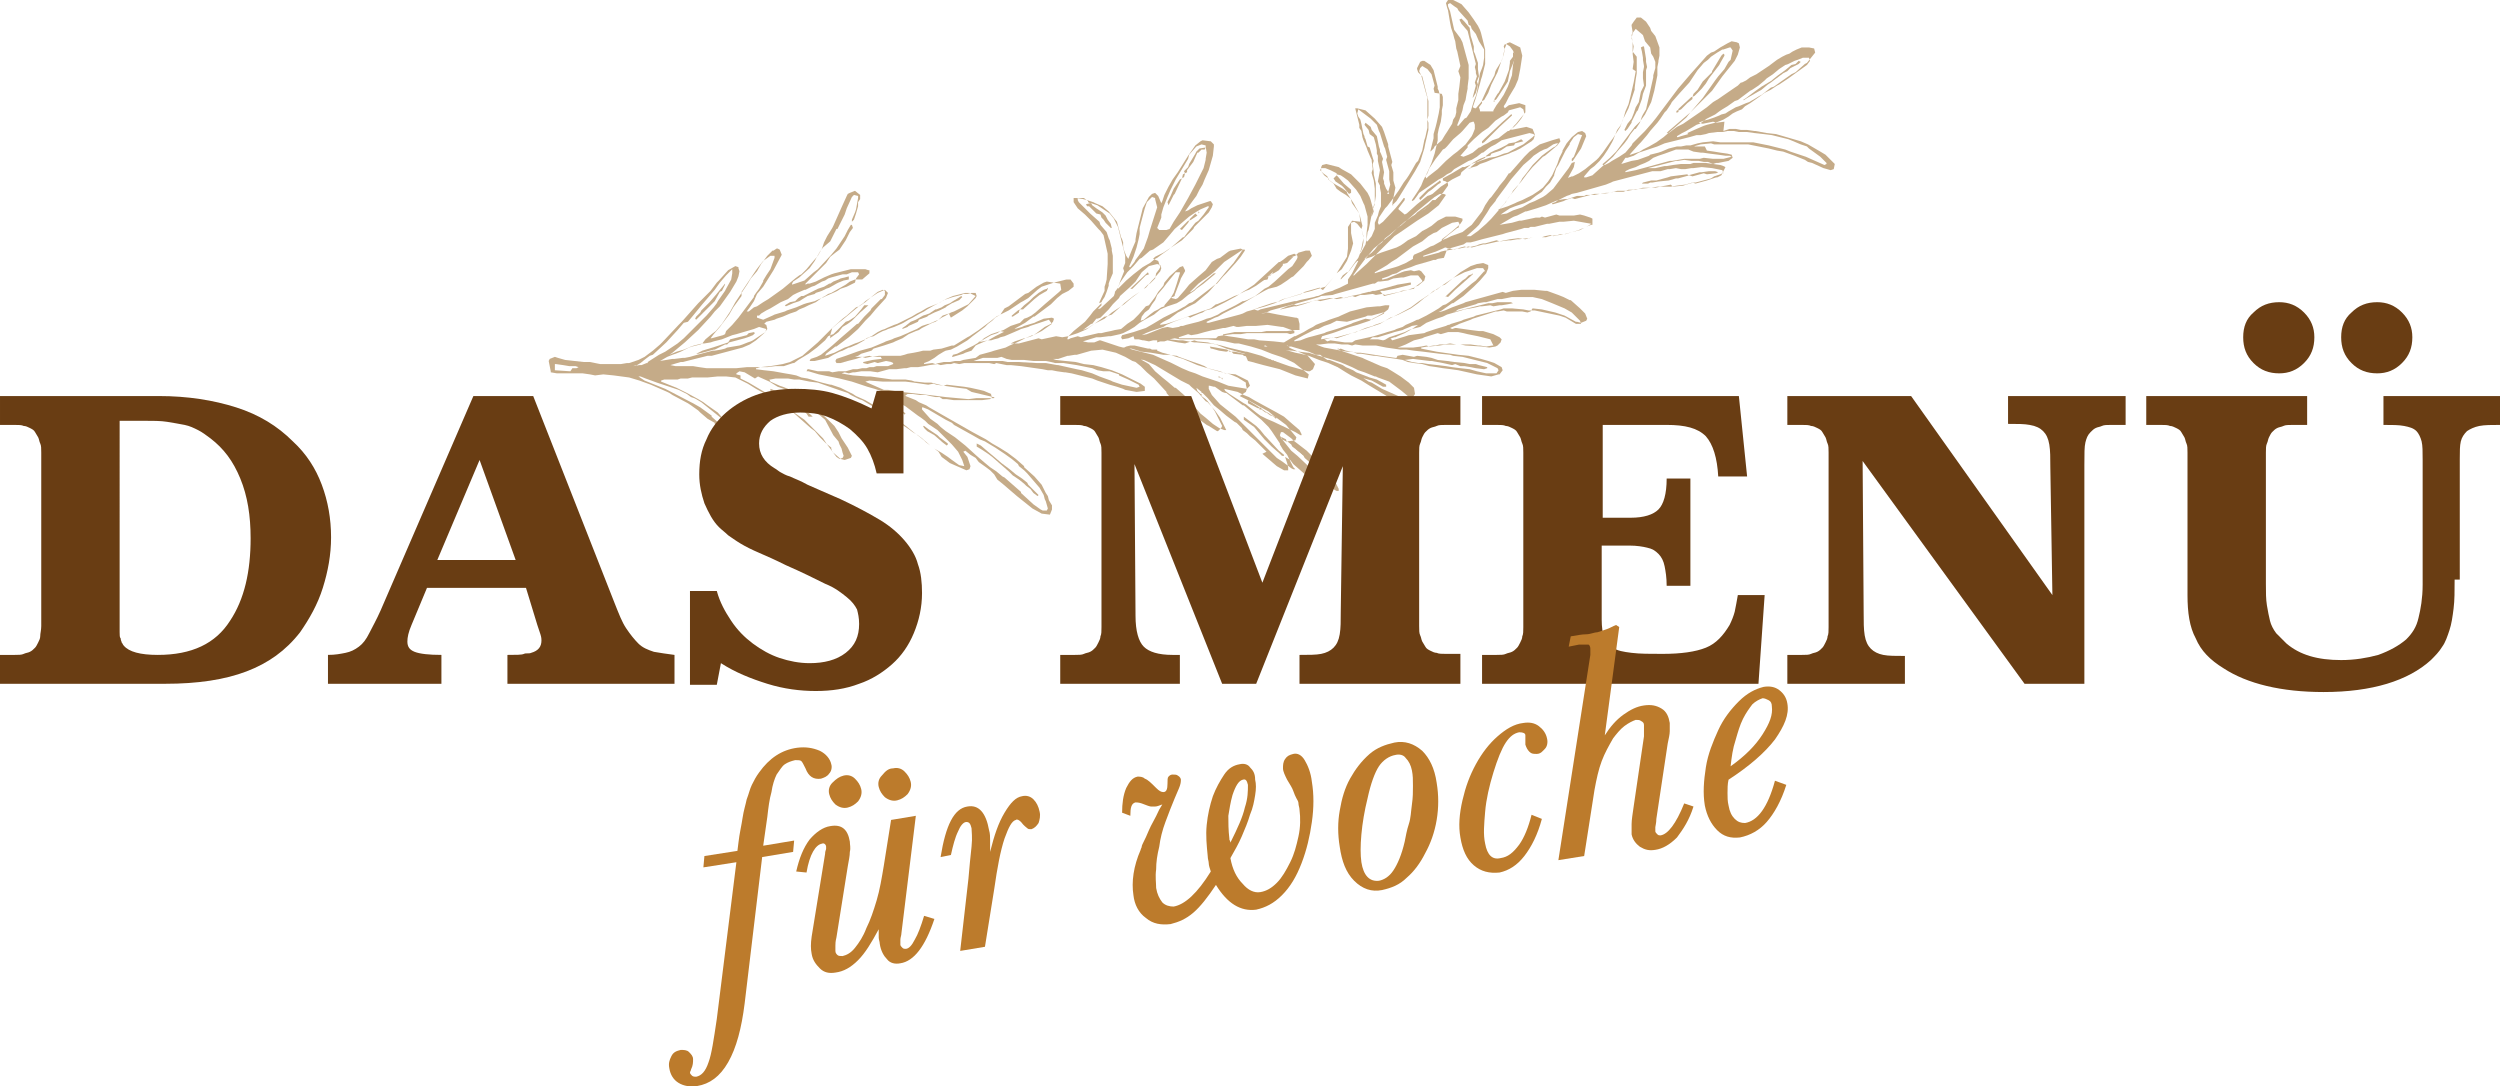 <svg xmlns="http://www.w3.org/2000/svg" xmlns:xlink="http://www.w3.org/1999/xlink" id="Ebene_1" x="0px" y="0px" width="242.4px" height="105.3px" viewBox="0 0 242.4 105.3" style="enable-background:new 0 0 242.4 105.3;" xml:space="preserve"> <style type="text/css"> .st0{fill:#C5AB88;} .st1{fill:#693D13;} .st2{fill:#BC7B2C;} </style> <g> <g> <path class="st0" d="M114.9,20.5l0.3-0.1l0.3-0.2l0.6-0.3l0.3-0.1l0.9-0.3l0.1,0l0.2,0.3l-0.1,0.3l-0.3,0.5l-0.5,0.5l-0.9,0.9 l-0.1,0.2l-1.1,1.1l-0.6,0.4l-0.6,0.4l-0.6,0.4l-0.8,0.4l-0.2,0.2l0.5,0.2l0.2,0.6l-0.1,0.2l-0.3,0.4L112,27l-0.5,0.5l-0.2,0.1 l-0.2,0.2l-0.2,0.2l-0.4,0.3l-0.6,0.4l-0.9,0.7l-0.3,0.3l-0.9,0.8l-0.3,0.1l-0.3,0.1l-0.1,0l-1.7,1.2l-0.2,0.1l-0.7,0.3l-0.3,0.1 l-0.6,0.2l-0.1,0.2l0,0.1l0.1,0l0.2-0.1l0.7-0.2l0.3,0.1l1.7-0.4l0.2,0l0.1,0l0.4-0.1l0.5-0.1l0.4-0.1l0.6-0.1l0.6-0.5l0.6-0.4 l0.3-0.3l0.2-0.2l0.7-0.8l0.3-0.1l0.6-0.8l0.3-0.5l0.5-0.6l0.1-0.3l0.5-0.6l1-0.9l0.3-0.1l0.2,0.4l0,0.1l-0.4,0.7l-0.1,0.3 l-0.5,1.3l0,0.1l-0.2,0.1l-0.1,0l0,0.1L114,29l0.2-0.1l0.7-0.8l0.4-0.5l0.9-0.8l0.7-0.6l0.3-0.4l0.3-0.4l0.5-0.3l0.3-0.1l0.8-0.6 l0.2-0.1l1-0.2l0.2,0.1l-0.2,0.3l-0.7,1l-0.7,0.8l-0.9,1.1l-0.7,0.8l-0.2,0.2l-0.6,0.5l-0.6,0.5l-0.4,0.2l-0.4,0.2l-0.5,0.3 l-0.4,0.2l-0.8,0.6l-0.2,0.1l-0.4,0.2l-0.3,0.2l0,0.1l0.6-0.1l0.3-0.1l0.9-0.3l0.3-0.1l1.1-0.4l0.3-0.1l0.5-0.2l0.3-0.1l0.6-0.2 l0.5-0.4l0.1,0l0.7-0.3l1-0.5l0.3-0.1l0.4-0.2l0.4-0.2l0.3-0.1l0.7-0.4l0.7-0.5l0.9-0.8l0.1,0l1.3-1.2l0.5-0.3l0.3-0.1l0.3-0.3 l0.7-0.2l0.4,0l0.2,0.5l-0.3,0.4l-0.2,0.2l-0.3,0.4l-0.5,0.5l-0.5,0.5l-0.2,0.1l-0.4,0.3l-0.6,0.4l-0.4,0.2L123,28l-0.4,0.2 l-0.7,0.4l-0.7,0.4l-0.5,0.3l-0.5,0.3l-0.4,0.2l-0.4,0.2l-0.2,0.1l-0.4,0.2l-0.2,0.1l-0.5,0.3l-0.3,0.1l-0.8,0.4l0,0.1l0.2,0 l3-0.8l0.3-0.1l0.4-0.2l1.8-0.5l0.3-0.1l0.6-0.2l0.8-0.4l0.4-0.1l1.3-0.4l0.3-0.1l0.8-0.2l0.3-0.1l1-0.3l0.8-0.9l0.3-0.4l1-1.6 l0.1-0.8l0-0.7l0-0.4l0-0.1l0-0.9l0.4-0.6l0.8,0.1l-0.1-0.8l-0.7-1l-0.1-0.3l0-0.1l-0.5-0.4l-0.5-0.3l-0.4-0.3l-0.3-0.5l-0.4-0.3 l-0.1-0.2l-0.4-0.3l-0.3-0.4l0-0.4l0.1-0.2l0.4-0.1l1.2,0.3l0.3,0.2l0.9,0.5l0.6,0.6l0.3,0.3l0.7,0.9l0.2,0.4l0.1,0.3l0.3,1.1 L133,21l0-0.1l0.1-0.6l0.2-0.5l0-0.4l0-0.1l0-1l-0.1-0.8l-0.2-0.7l0-0.1l0.1-0.3l-0.1-0.8l0-0.1l-0.1-0.2l-0.3-0.7l-0.1-0.3 l-0.3-0.7l-0.1-0.3l-0.1-0.6l-0.2-0.3l0-0.2l0-0.1l-0.4-1.6l0.1,0l0.1,0l0.8,0.2l0.9,0.8l0.7,0.8l0.2,0.5l0.1,0.3l0.3,0.9l0,0.1 l0,0.1l0.4,1.5l-0.1,0.3l0.2,0.7l0,0.4l0,0.4l0.2,0.7l-0.3,1.5l0.1,0.2l-0.1,0l0,0l0-0.1l0.1,0l0.3-0.3l0.2-0.3l1.6-2.6l0.5-0.9 l0.4-1.3l0.1-0.5l0.3-1.3l0-0.7l-0.1-0.3l0.1-0.4l0-0.6l0-0.4l0-0.4l-0.2-0.8l-0.4-1.6L137.5,7l-0.1-0.3l0-0.1l0.3-0.6l0.2-0.1 l0.2,0l0.6,0.4l0.3,0.5l0.4,1.6l0,0.2l0.1,0.2l0.1,0.4l0,0.6l0,0.6l-0.1,0.6l-0.2,0.9l-0.1,0.4l-0.2,0.7l0,0.4l-0.3,1.2l0,0.1l0,0 l0.3-0.3l0.1-0.2l0.7-0.6l0.3-0.5l0.2-0.3l0.5-0.8l0.1-0.4l0.2-0.3l0.1-0.4l0-0.4l0.2-0.8l0-0.6l0.1-0.7l0.1-0.9l-0.1-0.3 l-0.1-0.3l0.2-0.5l-0.3-1.4l-0.1-0.3L141.1,4l-0.1-0.3l-0.1-0.4l-0.1-0.3l-0.1-0.3l-0.1-0.5L140.4,1l-0.1-0.3l-0.1-0.4l0.2-0.3 l0.3-0.1l0,0l1,0.5l0.7,0.8l0.5,0.7l0.4,0.6l0.2,0.4l0.1,0.3l0.4,1.6l0,0.8l0,0.6l-0.3,1.2l-0.1,0.3l-0.1,0.4l-0.4,1.4l-0.3,0.9 l0.2,0.1l0.1,0l0.6-0.7l0,0.2l-0.3,0.4l0.1,0.3l0,0.1l0.2,0l0.6,0l0.4,0l0.1,0l0-0.1l0.3-0.5l0.3-0.4l0.2-0.3l0.2-0.3l0.4-0.8 l0.4-1.1l0.1-1l0.2-0.9l-0.2-0.5l-0.3-0.4l-0.3-0.2l-0.1,0l-0.1,0l-0.1,0.2l0.1,0.3l-0.1,0.5l-0.5,1.4L145.2,7l-0.3,0.6l-0.3,0.6 L144.3,9l-0.4,0.7l-0.2,0.1l0-0.1l0.5-1.1l0.7-1.3l0.1-0.4l0.1-0.2l0.5-0.8l0.1-0.3l0.2-0.9l0.2-0.5l0.3-0.1l1,0.5l0.2,0.8 l-0.2,1.3l-0.2,1l-0.3,0.7l-0.3,0.5l-0.3,0.5L146,10l-0.2,0.3l0.1,0.2l0.4-0.3l1-0.2l0.6,0.2l0,0.7l-0.5,0.6l-0.4,0.5l-0.2,0.2 l-0.3,0.4l0.5-0.1l0.5-0.1l0.5-0.1l0.6,0.2l0.2,0.5l0,0.1l-0.2,0.2l-0.9,0.7l-0.6,0.3l-0.9,0.5l-0.4,0.1l-0.5,0.2l-0.3,0.1 l-0.6,0.1l-0.3,0.1l-0.6,0.2l-0.2,0.1l-0.4,0.1l-0.4,0.2l-0.5,0.2l-0.1,0l-0.1,0l-0.5,0.3l-0.5,0.3l-0.9,0.5l0,0.2l0.3,0.1 l0.2,0.2l0,0.2l-0.5,0.7l-0.5,0.5l-0.9,0.8l-0.4,0.3l-0.2,0.1l-0.5,0.3l-0.5,0.3l-0.4,0.3l-0.3,0.2l-1.5,1.3l-0.4,0.3l-0.3,0.4 l-0.4,0.3l-0.3,0.4l-0.3,0.3l-0.4,0.3l-0.3,0.3l0.1,0l0.3-0.1l0.3-0.1l0.4-0.2l0.5-0.2l0.3-0.1l0.6-0.2l0.3-0.1l0.3-0.1l0.4-0.2 l0.3-0.2l0.4-0.3l0.4-0.2l0.4-0.2l0.6-0.5l0.4-0.2l0.5-0.3l0.6-0.5l0.2-0.1l0.6-0.3L141,21l0.1,0l0.7,0.2l0,0.1l0,0.1l-0.2,0.3 l-0.2,0.2l-0.7,0.6l-0.5,0.4l-0.4,0.3l0,0.1l0.5-0.2l0.4-0.2l1.1-0.4l0.5-0.4l0.4-0.3l1-1.3l0.3-0.6l0.4-0.6l0.2-0.2l0.6-0.8 l0.2-0.3l0.5-0.6l0.4-0.6l0.1,0l1.4-1.6l0.5-0.5l1-0.7l0.3-0.1l0.3-0.1l0.3-0.1l0.3-0.1l0.7-0.2l0.1,0.3l-0.3,0.4l-1.2,1l-0.2,0.1 l-1,1l-0.5,0.6l-0.3,0.4l-0.3,0.4l-0.8,0.9l-0.1,0.2l-0.5,0.7l-0.1,0.2l-0.6,0.7l0,0.1l-0.1,0l0,0l0-0.1l0.9-0.3l0.7-0.3l0.2-0.1 l0.5-0.2l0.4-0.2l0.6-0.3l0.6-0.4l0.4-0.3l0.5-0.6l0.4-0.6l0.5-1.1l0.2-0.6l0.3-0.6l0-0.1l0.4-0.7l0.5-0.6l0.6-0.5l0.4-0.1 l0.3,0.2l0.1,0.3l-0.5,1.2l-0.8,1.2l-0.1,0l0,0l0-0.2l0.2-0.2l0.2-0.5l0.4-1.1l0.2-0.5l-0.4-0.1l-0.4,0.3l-0.4,0.6l0,0.1l-0.4,0.6 l-0.3,0.6l-0.4,0.8l-0.2,0.3l-0.2,0.6l0,0.1l-0.4,0.7l-0.2,0.2l-0.2,0.2l-0.4,0.5l-0.6,0.4l-0.5,0.4l-0.6,0.3l-0.6,0.2l-0.3,0.1 l-0.5,0.2l-0.3,0.2l-0.3,0.2l-0.3,0.2l0,0l0.6-0.1l0.6-0.3l0.3-0.1l0.6-0.2l0.7-0.4l0.5-0.2l0.8-0.4l0.3-0.2l0.7-0.6l0.3-0.4 l0.3-0.4l0.6-0.8l0.3-0.4l0.3-0.5l0.3-0.1l0,0l-0.1,0.5l-0.1,0.2l-0.5,0.9l0,0.1l-0.1,0l0,0l0-0.1l0.5-0.2l0.1,0l0.6-0.3l0.6-0.4 l1.1-0.9l0.2-0.2l0.4-0.5l0.7-1l0.3-0.4l0.7-1.1l0.2-0.6l0.6-1.2l0.1-0.3l0.5-1.5l0-0.2l0.1-0.8l0.1-0.6l0-1.2l0-0.4L158.3,5 l0-0.2l0-0.4l0-0.2l-0.1-0.8l0.1-0.3l-0.1-0.6l0-0.1l0.2-0.3l0.3-0.4l0.4,0l0.5,0.4l0.2,0.3l0.2,0.3l0.1,0.3l0.4,0.5l0.4,1.1 l0,0.4l0,0.4l-0.1,0.5l0,0.1l-0.1,0.5l0,0.7l0,0.1l-0.3,1.5l-0.3,1.1l-0.6,1.2l-0.5,0.7l-0.5,0.5l-0.3,0.4l-0.3,0.4l-1.2,1.6 l-0.6,0.6l-0.7,0.6l0,0.1l0.2,0l0.4-0.2l0.3-0.2l0.7-0.4l0.6-0.4l0.6-0.7l0.1-0.2l1.2-1.2l0.7-0.8l0.4-0.5l0.6-0.8l0.6-0.8 l0.3-0.4l0.3-0.4l0.3-0.4l0.6-0.7l0.6-0.7l1.6-1.8l0.4-0.3l0.3-0.1l0.6-0.4l0.7-0.4l0.4-0.2l0.5,0.1l0.2,0.1l0.1,0.4l-0.2,0.7 l-0.3,0.6l-0.4,0.5l-0.8,1L166,8.8l-1.2,1.2l-0.2,0.2l-0.2,0.2l-0.5,0.5l-2.1,1.8l-0.2,0.2l0.2,0l0.8-0.6l0.6-0.3l1.6-1.1l0.7-0.5 l0.6-0.5l0.5-0.3l1.6-1.1l0.3-0.2l0.3-0.3l0.1,0l0.4-0.2l0.4-0.3l0.4-0.2l0.2-0.1l0.6-0.4l0.6-0.4l0.8-0.6l0.5-0.3l0.4-0.2 l0.3-0.1l0.3-0.2l0.4-0.2l0.5-0.2l0.7,0l0.5,0.1l0.1,0.4l-0.8,1L175,6.2l-0.9,0.8l-0.4,0.2l-1,0.7l-0.7,0.5l-0.3,0.1l-0.9,0.7 l-0.2,0.1l-0.5,0.3l-0.5,0.3l-0.3,0.1l-0.7,0.3l-0.3,0.1l-0.7,0.4l-0.3,0.2l-0.4,0.1l-0.2,0.1l-0.5,0.2l-0.6,0.2l-0.4,0.1 l-0.5,0.2l0.4,0.1l1-0.2l0.3,0.1l0.8-0.1l-0.1,0.9l0.3-0.1l0.3-0.1l0.6,0l0.5,0.1l0.4,0l0.1,0l0.1,0l0.7,0.1l0.1,0l1.1,0.2 l0.9,0.1l2.4,0.7l0.7,0.3l1.2,0.7l0.5,0.3l0.9,0.9l-0.1,0.5l-0.3,0.1l-0.7-0.2l-1.1-0.5l-0.4-0.1l-0.3-0.2l-0.5-0.2l-0.5-0.2 l-1.1-0.4l-0.6-0.1l-0.4-0.1l-0.4-0.1l-0.5-0.1l-0.5-0.1l-0.5-0.1l-0.5-0.1l-0.6,0l-0.6,0l-0.9,0l-0.6,0l-0.6,0l-0.3-0.1l-1,0.1 l-0.7,0.2l0-0.1l0,0l0.1,0l0,0.1l0.6,0l0.4,0l0.2,0.4l0.7,0.1l0.6,0.1l0.7,0.1l0.4,0.1l0.1,0.3l-0.4,0.3l-1,0.2l-0.2,0l-0.3,0.1 l-0.5-0.2l-0.4,0l-0.5-0.1l-0.7,0l-0.7-0.1l-0.6,0.1l-0.2,0l-2.7,0.7l0.1,0l0.6,0l0.9-0.2l0.2,0l0.6-0.1l0.8-0.1l0.7,0l0.2,0 l0.3-0.1l0.4,0l0.2,0l0.6,0l1.4,0.2l0.3,0.1l0.2,0.1l-0.4,0.8l-0.4,0.2l-0.1,0l-0.6,0.2l-0.3,0.1l-1.1,0.3l-0.3-0.1l-0.7,0.2 l-0.8,0.1l-0.6,0.1l-0.2,0l-0.7,0l-0.1,0l-0.5,0.1l-0.4,0l-1,0.1l-0.8,0.1l-0.4,0l-0.5,0.2l-0.4,0l-0.2,0l-0.4,0l-0.3,0.1 l-0.8,0.1l-0.2,0l-0.5,0.1l-0.8,0l-0.2,0.1l-0.7,0l-0.9,0.3l-0.2,0l-0.1,0l-0.6,0.1l-0.3,0.1l-0.9,0.4l-0.6,0.2l-0.3,0.1l-1,0.3 l-0.1,0l-0.4,0.2l-0.4,0.2l-0.3,0.1l-0.2,0.1l-1.2,0.7l0.6-0.1l0.6-0.1l0.7-0.2l0.2,0l1.4-0.3l0.4,0l0.2-0.1l0.3,0.1l1.1-0.3 l0.3,0.1l0.7,0l0.7,0l0.6-0.1l0.4,0.1l0.6,0.2l0.2,0.1l0,0.6l-0.1,0l-0.3,0.1l-0.4,0.2l-0.3,0.1l-0.2,0.1l-1.3,0.4l-0.2,0l-1,0.2 l-0.3-0.1l-0.5,0.1l-0.3,0.1l-0.7,0l-0.2,0l-0.7,0.2l-0.7-0.1l-0.8,0.1l-1,0.2l-0.3-0.1l-1.1,0.3l-0.2,0l-0.4,0.1l-0.2,0.1 l-0.9,0.2l-0.3-0.1l-1.1,0.3l-0.3-0.1l-0.3,0.1L140,25l-0.6,0.1l-0.2,0.1l-0.1,0l-0.1,0l-0.3,0.1l-1.4,0.4l-0.5,0.2l-0.3,0.1 l-0.3,0.1l-0.3,0.1l-0.5,0.3l-0.4,0.1l-0.4,0.2l-0.3,0.1l-0.3,0.1l0,0.1l0.1,0l0.4-0.1l1.4-0.6l0.3-0.1l0.6-0.1l0.3,0.1l0.5-0.1 l0.2,0.1l0.4,0.5l-0.1,0.4l-0.6,0.5l-0.3,0.1l-0.1,0.2l-1.2,0.2l-0.2,0.1l-1.4,0.3l-0.3-0.1l-0.6,0.1l-0.3-0.1l-0.8,0.1l-0.4,0 l-0.5,0.2l-0.3-0.1l-0.7,0.2l-0.2,0l-0.6,0.1l-0.3-0.1l-1.3,0.3l-0.3-0.1l-2,0.5l-0.3-0.1l-2.2,0.6l-0.4,0.2l-0.5,0.1l0.1,0 l0.5-0.1l0.5,0.1l0.5,0.1l1.7,0.3l0.1,0l0.2,0.1l0,0.1l0.1,0.4L126,32l-0.4,0l-0.8,0.1l-0.6,0l-0.4,0l-0.6,0l-0.4,0l-0.5,0.1 l-0.4,0l-0.6,0l-0.4,0l-0.4,0l-0.1,0l-0.7,0l-0.5,0.1l-0.5,0.1l-0.1,0l0,0.1l0.5,0.1l0.7,0.1l0.6,0.1l0.6,0.1l0.6,0l0.5,0.1 l1.4,0.1l0.9,0.1l0.1,0l0.5-0.3l0.5-0.3l0.1,0l0.8-0.4l0.5-0.3l0.4-0.2l0.3-0.2l0.5-0.2l0.3-0.1l0.5-0.2l0.3-0.1l0.6-0.2l0.2-0.1 l0.9-0.4l1.6-0.4l1.1-0.1l0.2,0l0.5-0.1l0.4,0l0,0.1l-0.1,0.3l-0.4,0.3l-0.7,0.4l-0.4,0.2l-0.3,0.2l-0.3,0.1l-0.6,0.2l-0.3,0.1 l-0.7,0.2l-0.3,0.1l-1.1,0.4l-0.3,0.1l-1,0.3l-0.1,0.2l0,0.1l0.6-0.1l0.6-0.1l0.3,0.1L132,32l0.3-0.1l0.6-0.2l0.6-0.2l0.3-0.1 l0.5-0.3l0.5-0.3l0.3-0.1l0.4-0.2l0.2-0.1l1.1-0.6l0.8-0.6l1.2-0.8l1-0.7l0.3-0.1l0.5-0.4l0.5-0.4l0.5-0.4l0.5-0.3l0.5-0.3 l0.6-0.2l0.6-0.1l0.5,0.2l0,0.1l0,0.2l-0.2,0.5l-0.6,0.7l-0.6,0.6l-1,0.9l-1,0.7l-0.1,0l-1,0.7l-0.4,0.2l-0.1,0l0.5-0.1l0.3-0.1 l0.7-0.3l1.1-0.4l0.2-0.1l3.6-1l0.3,0.1l0.7-0.2l0.8-0.1l0.4,0l0.9,0l1,0.1l0.2,0l1.1,0.4l0.5,0.2l0.6,0.3l0.1,0l0.9,0.8l0.5,0.5 l0.2,0.5l-0.1,0.2l-0.5,0.2l-0.4-0.1l-0.1,0l-1.1-0.6l-0.9-0.3l-1.3-0.3l-0.9-0.1l-0.2,0.3l-0.3,0.1l-0.5-0.1l-0.2,0l-0.7,0 l-0.6,0l-0.3-0.1l-0.6,0.1l-0.2,0l-0.3,0.1l-1.9,0.6l-0.2,0.1l-1.1,0.4l-0.2,0.1l-0.7,0.3l0.2,0.1l0.3-0.1l0.1,0l1.4,0.2l0.8,0.1 l0.4,0l1,0.3l0.6,0.3l0.2,0.2l-0.1,0.3l-0.3,0.3l-0.2,0.1l-0.6,0.1l-0.7-0.1l-1.6-0.1l-0.5-0.1l-0.4,0l-0.6-0.1l-0.6,0.1l-0.4,0 l-0.4,0.1l-0.2,0l-0.6,0.1l-0.6,0.1l0,0.1l0.5,0.1l1,0.2l2.1,0.3l1,0.1l1.2,0.3l0.7,0.2l0.6,0.2l0.7,0.4l0.1,0.3l-0.3,0.4l-0.1,0 l-0.7,0.2l-1.4-0.2l-1.8-0.4l-0.7-0.1l-0.8-0.1l-0.6-0.1l-0.7-0.1l-0.7-0.2l-0.8-0.1l-0.6-0.1l-0.5-0.2l-0.6-0.1l-0.7-0.1 l-0.7-0.1l-0.6-0.1l-0.2,0l-0.6-0.1l-0.6-0.1l-0.4,0l-0.5-0.2l-0.6-0.1l-0.5-0.2l-0.3,0.1l0-0.1l0,0l0.1,0l0,0.1l0.5,0.2l0.6,0.2 l0.6,0.2l0.6,0.2l0.2,0.1l1.6,0.7l0.6,0.2l0.5,0.3l0.8,0.5l0.8,0.6l0.5,0.5l0.1,0.6l-0.2,0.3l-0.2,0.1l-0.9-0.1l-0.1,0l-0.9-0.4 l-0.9-0.4l-1-0.6l-0.3-0.1l-0.3-0.2l-0.4-0.3l-0.5-0.2l-1-0.5l-0.3-0.1l-0.5-0.3l-1-0.5l-0.3-0.2l-0.4-0.3l-0.4,0l-0.7-0.3 l-1.7-0.5l-0.2,0l-0.2-0.1l-0.2,0.1l0-0.1l-0.4-0.1l0-0.1l0,0l0.1,0l0,0.1l0.4,0.1l0.3,0.1l0,0.1l0.2,0.1l1.6,0.7l0.7,0.8 l-0.2,0.5l-0.3,0.2l-0.1,0l-0.1,0l-1.8-0.5l-1.7-0.6l-0.5-0.2l-0.5-0.2l-0.7-0.2l-0.7-0.2l-0.1,0l-1.7-0.4l-0.7-0.2l-1.3-0.3 l-1-0.1l-0.3-0.1l-0.3,0.1l-0.6,0.2l-0.7-0.1l-0.5-0.1l-0.5-0.1l-0.3,0.1l-0.1,0l-0.2,0l-0.1,0l-0.3,0.1l0-0.2l0.3-0.2l0.9,0.1 l0.9,0.1l0.4,0l0.5,0.1l0.6,0.1l0.2,0l1.2,0.1l0.2,0l0.5,0.1l0.5,0.2l0.5,0.2l0.7,0.2l0.7,0.2l0.4,0.1L121,35l0.4,0.1l1.1,0.3 l0.8,0.2l0.8,0.2l1.5,0.6l1.2,0.3l0.1-0.4l-1.4-1.1l-0.8-0.4l-0.5-0.2l-0.9-0.3l-1-0.4l-1-0.3l-1.2-0.3l-0.4,0l-0.9-0.2l-0.7-0.1 l-1-0.1l-0.2,0l-0.2,0l-0.1,0l0.1,0l-0.2,0l-0.8,0l-0.9,0l-0.4,0l-0.5-0.1l-0.5,0.1l-0.6,0l-0.2,0l-0.4,0.1l-0.4,0l-0.4,0.1 l-0.5-0.1l-0.1,0l-0.4-0.1l-0.4,0l-0.1-0.3l-0.5,0.2l-0.6,0.1l-0.1-0.2l0.1-0.2l1.1-0.3l0.3-0.1l0.6-0.2l0.3-0.1l0.7-0.4l0.5-0.3 l0.5-0.3l0.6-0.3l0.6-0.3l0.7-0.4l0.2-0.1l0.4-0.3l0.3-0.1l0.4-0.3l1.3-1l0.5-0.4l0.2-0.1l0.6-0.7l0.3-0.3l0.9-1l0.5-0.6l0.4-0.6 l0-0.1l-0.2,0l-0.3,0.2l-0.3,0.2l-0.9,0.6l-0.3,0.2l-0.9,0.9l-0.5,0.4l-0.4,0.3l-0.3,0.2l-0.4,0.3l-0.3,0.3l-0.3,0.3l-0.3,0.3 l0,0.1l-0.1,0l0,0l0-0.1l0.3-0.1l0.3-0.2l0.2-0.2l1.1-0.9l0.6-0.5l0.2,0l-1.2,1L116,28l-0.2,0.2l-0.6,0.4l-0.6,0.5l-0.5,0.3 l-0.3,0.1l-0.6,0.2l-0.7,0.3l-0.6,0.5L111,31l-0.5,0.3l-0.5,0.4l-0.5,0.3l-0.6,0.3l-0.3,0.1l-0.9,0.2l-0.2,0l-0.8,0.1l-0.4,0 l-1.3,0.4l0.5,0.1l0.6,0l0.5-0.2l0.1,0l1.8,0.6l0.4,0.1l0.1,0l0.2-0.1l0.4-0.1l0.4,0l1.3,0.3l0.2,0l0.2,0.1l0.2,0l0.1,0l0.2,0 l0,0.1l0.5,0.2l0.4,0.1l1.6,0.5l0.7,0.3l0.7,0.3l1.3,0.4l1.1,0.3l0.8,0.2l0.7,0.3l0.8,0.5l0,0.1l0,0.1l0.1,0.4l-0.1,0.3l-0.6,0.4 l0.2,0.1l0.8,0.4l1.8,1l0.6,0.5l0.3,0.2l0.8,0.6l1,1.2l-0.1,0.3l-0.8,0.1l-0.1,0l-0.2-0.1l-0.2-0.1l-0.1-0.2l0-0.1l0,0.1l0.1,0 l0.2,0.1l0.2,0.1l0,0.1l0.5,0.4l0.1,0.2l0.8,0.6l0.2,0.2l1.5,1.5l0.3,0.4l0.3,0.4l0.3,0.5l0.1,0.4l0,0.2l-0.2,0.3L129,48l-1-0.5 l-1-1l0-0.1l-0.8-0.7l-0.8-0.7l-0.3-0.4l-0.5-0.3l0.2,0.6l0.1,0.4l0,0.2l0,0.1l-0.4,0l-0.7-0.4l-1.4-1.2l0.4-0.2l-0.9-0.9 l-0.2-0.2l-0.5-0.4l-0.3-0.3l-0.4-0.3l-0.1-0.2l-0.5-0.5l-0.2-0.1l-0.8-0.6l-0.7-0.6l-0.5-0.4l-0.6-0.7l-0.3-0.3l-0.2-0.2l-0.1,0 l0-0.1l-0.5-0.4l-0.1,0l0-0.1l0,0l0.1,0l0,0.1l0.1,0.3l0.3,0.3l0.1,0l0,0.2l0.4,0.3l0.2,0.2l0.5,0.7l0.2,0.3l0.2,0.4l0.2,0.4 l0.2,0.4l0.1,0.2l-0.1,0.2l-0.3,0.3l-0.1,0l-0.8-0.5l-0.2-0.1l-1.1-0.8l0,0.1l0.4,1.7l-0.1,0.3l0,0.4l-0.1,0.9l0.2,0.7l-0.1,0.4 l-0.2,0.6l-0.4,0.6l-0.6,0.4l-0.6-0.1l-0.2-0.7l0-0.2l0-0.7l0-0.6l0-0.4l0-0.6l0.1-0.9l0-0.2l0-1l-0.1-0.8l0-0.2l-0.3-0.5 l-0.3-0.9l-0.5-0.6l0-0.1l-1.2-1.3l0,0l-0.7-0.6l-0.3-0.3l-0.3-0.3l-0.5-0.4l-0.3-0.1l-0.7-0.4l-0.9-0.4l-1.3-0.3l-1.1,0.1 l-0.7,0.2l-0.7,0.2l-0.2,0l-0.6,0.1l-0.1,0l-0.3,0.1l-0.3,0.1l-0.3,0.1l-0.4,0l-0.1,0l-0.1,0l0.1,0l0.3,0.1l0.9,0.1l1,0.1l0.8,0.2 l0.9,0.1l0.8,0.2l1,0.3l1,0.4l0.8,0.4l1,0.5l0.4,0.3l0,0.4l-0.8,0.1l-1.1-0.2l-0.2-0.1l-0.6-0.2l-0.7-0.2l-0.6-0.2l-0.6-0.2 l-0.5-0.2l-1.2-0.3l-0.8-0.2l-0.6-0.1l-0.1,0l-0.7-0.1l-0.5-0.1l-0.4,0l-0.5-0.1l-0.7-0.1l-0.7-0.1l-0.7-0.1l-1-0.1l-0.4,0 l-0.5-0.1l-0.5-0.1l-0.2,0.1l-0.5-0.1l-0.4,0l-0.4,0l-0.8,0l-0.1,0l-0.7,0l-0.5,0.1l-0.5-0.1l-0.3,0.1l-0.4,0l-0.6,0.1l-0.3-0.1 l-0.8,0.1l-0.5,0.1L89,35.6l-0.7,0l-0.4,0.1l-0.2,0l-0.8,0.1l-0.7,0l-1.1,0.3l-0.7-0.1l-0.7,0l-0.2,0l-0.6,0.1l-0.2,0l-0.4,0.1 l-0.4-0.1l-0.3,0.1l0.5,0.1l0.6,0.1l1.3,0.1l0.4,0l0.7,0.1l0.7,0.1l0.7,0.1l0.1,0l0.6,0l0.6,0l0.6,0.1l0.3,0.1l0.1,0l0.9,0.1 l0.6,0l1.2,0.3l0.3-0.1l1.7,0.2l0.6,0.1l0.9,0.2l0.4,0.1l0.7,0.3l0,0.1l0.1,0.2L96,38.7l-0.8,0.1l-0.6,0l-0.7,0l-0.2,0l0,0l-0.2,0 l-0.2,0l-0.4,0l-0.4,0l-0.7-0.1l-0.4,0l-0.3-0.2l-0.4,0l-0.5-0.1l-0.4-0.1l-0.6,0l-0.7-0.1L88,38.2l-0.3,0.2l0-0.1l0,0l0.1,0 l0,0.1l0.5,0.2l0.5,0.2l0.3,0.2l0.7,0.3l0.3,0.2l4.2,2.4l1.3,0.7l0.6,0.4l0.7,0.4l0.8,0.5l0.8,0.6l0.8,0.7l0,0.1l1,0.9l0.7,0.8 l0.2,0.4l0.2,0.4l0.2,0.3l0.1,0.4L102,49l0,0.4l-0.2,0.5l-0.8-0.1l-0.9-0.5l-1.5-1.2l-1.4-1.2l-0.5-0.4L96.4,46L96,45.6l-0.4-0.3 l-0.7-0.5l-0.3-0.4l-0.5-0.3l-0.5-0.4l-0.2,0.1l0.4,0.5l0.3,0.9L94,45.5l-0.3,0.1l-1.6-0.7l-0.4-0.3l-0.4-0.3L91,43.8l-0.4-0.3 l-0.4-0.3l-0.8-0.7l-0.4-0.3l-0.5-0.3l-0.4-0.3l-0.6-0.4L87,41l-0.2-0.2L86,40.2l-0.2-0.1l-2.2-1.3l-0.3-0.1l-0.8-0.4l-0.3-0.2 l-0.9-0.3l-2-0.7L78.5,37L78,36.9l-0.5-0.1L77,36.8l-0.6-0.1l-0.6,0l-0.6,0l-0.5,0.1l-0.1,0l0.1,0.2l0.9,0.4l0.3,0.1l0.5,0.2 l0.8,0.4l0.4,0.3l0.2,0.2l1,0.7l1.5,1.4l0.6,0.6l0.4,0.6l0.3,0.6l0.4,0.6l0.2,0.3l0.4,0.8l-0.1,0.2l-0.6,0.2l-0.4-0.1l-0.8-0.7 l-0.1-0.3l0-0.1L80.1,43l-0.6-0.6L79,41.8l-0.4-0.3l-0.9-0.8l-0.9-0.8l-0.6-0.4l-0.9-0.6l-0.2-0.1l-0.5-0.3l-0.2-0.2l-1.1-0.6 l-0.8-0.5l-1.2-0.6l-0.9-0.1l-0.4,0l-0.4,0l-1,0.1l-0.7,0l-0.6,0l-0.2,0l-0.4,0.1L66,36.7l-0.3,0.1l-0.7,0l-0.6,0l-0.3,0.1l0,0.1 l0.5,0.2l1,0.4l1,0.5l1.1,0.6l0.5,0.3l0.4,0.3l1,0.7l0.6,0.7l0.5,0.4l0.3,0.6L71,42.1l-0.4,0.1L70.1,42l0-0.1l-0.8-0.8l0-0.1 l-0.7-0.4L67.9,40l-0.2-0.2l-0.7-0.5l-0.3-0.2l-1.5-0.8l-0.3-0.2l-0.2-0.1l-1.6-0.7L62,36.9l-1-0.3l-1.5-0.2l-1-0.1l-0.8,0.1 l-0.5-0.1l-0.7-0.1l-0.9,0l-0.9,0l-0.1,0l-0.6,0l-0.6-0.1l0-0.1l-0.2-1l0.1-0.2l0.5-0.2l0.3,0.1l0.7,0.2l0.9,0.1l0.9,0.1l0.6,0 l0.5,0.1l0.5,0.1l0.8,0l0.2,0l0.4,0l0.6,0l0.6-0.1l0.2,0l0.3-0.1l0.3-0.1l0.3-0.1l0.6-0.3l0.8-0.6l0.7-0.6l0.2-0.2l1.6-1.7 l0.3-0.3l1.6-1.8l0,0l1.2-1.2l0.3-0.4l0.3-0.4l0.2-0.2l0.9-1l0.7-0.4l0.3,0.1l0,0.1l0.1,0.3l-0.1,0.5l-0.2,0.5l-0.6,1L70.3,29 l-0.5,0.7l-0.5,0.5l-0.4,0.5L67.7,32l-1.3,1.2l-0.6,0.5l-0.6,0.5l-0.3,0.2v0l0,0l0.7-0.3l0.7-0.2l0.7-0.3l0.3-0.1l0.8-0.2l0.3-0.4 l0.6-0.5l0.4-0.3l0.6-0.7l0.4-0.6l0.4-0.6l0.5-0.9l0.8-1.2l0.4-0.6l0.3-0.5l0.6-0.7l0.4-0.7l0.6-0.8l0.5-0.5l0.1,0l0.3-0.2l0.1,0 l0.2,0.1l0.2,0.5L75,26.2l-1,1.6l-0.6,0.7l-0.3,0.7l-0.4,0.6l-0.3,0.4l0.1,0l0.1,0l0.5-0.4l0.3-0.1l0.6-0.4l0.5-0.3l1.4-1l0.6-0.5 l0.6-0.5l0.4-0.3l0.2-0.1l0.5-0.5l0.5-0.6l0.6-0.7l0.4-0.7l0.2-0.6l0.3-0.6l0.5-0.8l0.1-0.2l0.8-1.8l0.5-1.1l0.1-0.2l0.2-0.1 l0.5-0.2l0.5,0.4l0,0.4l-0.2,0.3l0,0.4L83,20.7l-0.2,0.6l-0.2,0.2l0-0.2l0.3-0.7l0.1-0.3l0.2-1.1l0-0.2l-0.4-0.1l-0.2,0.2 l-0.5,1.1l-0.2,0.6l-0.3,0.6l-0.4,0.8l-0.1,0l-0.3,0.6l-0.3,0.6L79.8,24l-0.3,0.4l-0.4,0.7L79,25.3L78.5,26l-1,0.9l-0.6,0.4 l-0.1,0.2l0,0.1l0.6-0.2l0.6-0.2l0.9-0.8l0.4-0.3l1.3-1.4l0.5-0.6l0.8-1.2l0.3-0.6l0.3-0.5l0.1,0l0.1,0.3l-0.3,0.4l-0.4,0.8 l-0.6,0.9L81,24.5l-0.5,0.4l-0.4,0.6l-1,1L78.6,27l-0.5,0.5l0,0.1l0.2-0.1l0.1,0l0.1,0l0.6-0.2l0.4-0.2l0.4-0.2l0.7-0.3l0.3-0.1 l1.6-0.4l0.7,0l0.7,0l0.3,0.1l0.1,0l0,0.1l0,0.2l-0.7,0.6L83,27.1l-0.1,0l-0.5,0.2L82,27.6l-0.7,0.4l-0.7,0.4l-0.3,0.1L80,28.7 l-0.2,0.1l-0.7,0.5l-0.7,0.3L78,29.8L77.5,30l-0.3,0.2l-0.6,0.2l-0.7,0.3l-0.6,0.2l-0.2,0.1l-0.8,0.2l-0.2,0.2l0.2,0.1l0.1,0.4 l-0.3,0.4L73.3,33l-0.3,0.2l-0.3,0.2l-0.7,0.3l-3,0.8l-0.4,0l-2.4,0.6l-0.2,0L65,35.4l0.5,0.1l0.4,0l0.1,0l0.6,0l0.6,0l0.6,0.1 l0.7,0.1l0.8,0l0.2,0l1.5,0l0.4,0l1-0.1l0.4,0l0.4,0l0.4,0l0.1,0l1-0.1l1.2-0.2l0.7-0.2l0.6-0.3l0.6-0.3l1.5-1.3l0.8-0.8l0.5-0.5 l0.7-0.6l0.4-0.3l1.7-1.4l0.3-0.2l0.2-0.2l0.6-0.4l0.6-0.4l0.7-0.3l0.3,0.3l-0.2,0.5l-1,1.1l-0.5,0.6l-0.5,0.5l-0.7,0.8l-0.9,0.8 l-0.4,0.3l-0.8,0.6l-0.1,0l-0.9,0.7l-0.1,0.2l0.3-0.1l0.6-0.2l0.4-0.2l0.6-0.3l0.3-0.1l0.7-0.3l0.3-0.1l0.7-0.3l0.4-0.2l0.4-0.1 l0.5-0.3l0.4-0.2l0.3-0.1l0.2-0.1l0.6-0.2l0.7-0.3l0.2-0.1l0.5-0.3l0.4-0.2l0.7-0.4l0.4-0.2l0.3-0.2l0.7-0.4l0.6-0.3l0.3-0.2 l0.6-0.2l0.3-0.1l0.8-0.2l0.2-0.1l0.4,0l0.4-0.1l0.4,0l0.1,0.3l-0.1,0.2l-0.8,0.8l-0.5,0.4l-1.1,0.7L92,30.4l-0.3,0.1l-0.3,0.1 L91,31l-0.3,0.2l-0.3,0.1l-0.4,0.2l-0.2,0.1l-0.4,0.2L89.1,32l-0.3,0.1l-0.7,0.3l-0.3,0.2l-0.3,0.2l-0.7,0.3l-0.2,0.1l-0.6,0.2 l-0.3,0.1l-1,0.3L84.5,34l-1,0.3l-0.3,0.2l-0.3,0.1l0.7,0l0.2,0l0.5-0.1l0.3,0.1l0.6-0.1l0.7,0l0.7,0l0.7,0l0.4-0.1l0.3-0.1 l0.6-0.1l0.5-0.1l0.4-0.1l0.7,0l0.3-0.1l0.8-0.1l1-0.3l0.2,0l1.3-0.8l0.2-0.1l0.9-0.6l0.4-0.3l0.4-0.3l0.4-0.3l0.5-0.4l0.8-0.4 l0.4-0.2l0.6-0.4l0.6-0.4l0.2-0.1l0.5-0.3l0.9-0.8l0.4-0.3l0.3-0.1l0.6-0.2l0.3-0.1l1.2-0.3l0.4,0l0.3,0.4l0,0.2l0,0.1l-0.5,0.4 l-0.6,0.3l-0.5,0.4l-0.6,0.6l-1.6,1.2l-0.1,0l-0.8,0.6l-0.9,0.5l-0.6,0.5L97,32.1l-0.3,0.1l-0.3,0.1l-0.3,0.1l-0.7,0.4L95.2,33 l-0.4,0.2l1-0.2l0.7-0.4l0.8-0.4l0.8-0.2l0.3-0.1l0.7-0.2l0.2-0.1l1-0.3l0.2-0.1l0.7-0.3l0.8-0.1l0.2,0.1l-0.1,0.3l-0.2,0.2 l-0.6,0.3l-0.8,0.6l-0.3,0.2l-0.1,0l-0.7,0.3l-0.1,0l-0.3,0.1l-0.6,0.2l-0.4,0.2l0.4,0l0.4,0l1.9-0.5l0.3,0.1l1.4-0.3l0.6,0.1 l0.6-0.1l0.5-0.5l1.1-0.9l0.5-0.6l0.3-0.4l0.8-0.8l0,0.2l-0.3,0.3l0,0.1l-0.1,0l0,0.1l0-0.1l0.3-0.1l1.3-1.2l0.1-0.3l0-0.1 l0.3-0.4l0.2-0.6l0.4-1l-0.1-0.3l0.2-0.5l0-0.7l-0.7-2.8l-0.4-0.8l-0.4-0.5l-1.2-0.8l-0.6-0.2l-0.1,0l-0.2-0.1l0-0.1l-0.4-0.3 l-0.6,0l0,0.2l0.1,0.2l0.5,0.5l0.6,0.6l0.9,0.8l0.1,0.3l0.6,0.7l0.2,0.6l0.1,0.2l0.2,0.8l0,0.2l0.1,0.5l0,0.4l0,0.4l0,0.7l0,0.2 l-0.3,0.7l-0.1,0.3l0,0.2l-0.2,0.6l-0.2,0.5l-0.2,0.3l-0.1,0.2l-0.2,0.1l0-0.1l0.5-1.1l0-0.4l0.1-0.3l0.1-0.4l0.1-1.5l0-0.6l0-0.4 l-0.4-1.8l-0.3-0.4l-0.2-0.2l-0.7-0.8l-0.6-0.6l-0.7-0.6l-0.4-0.6l0-0.4l0.1,0l0.1,0l0.1,0l0.6,0.1l0.4,0.1l0.6,0.2l0.2,0.1 l0.7,0.3l0.6,0.5l0.4,0.5l0.4,0.5l0.4,1.5l0.1,0.2l0.1,0.3l0,0.4l0.1,0.4l0.2,0.5l0.2,0.3l0.4-1l0.3-0.7l0-0.2l0.1-0.6l0.3-1.2 l0.3-1.2l0.6-1.1l0.3-0.3l0.3-0.1l0.3,0.3l0.3,0.7l0.1-0.2l0.2-0.6l0.4-0.8l0.4-0.7l0.5-0.7l1-1.6l0.7-1l0.5-0.4l0.2-0.1l0.8,0.1 l0.3,0.3l0,0.2l-0.1,0.9l-0.4,1.4l-0.4,0.9l-0.2,0.5l-0.3,0.5l-0.3,0.6l-0.3,0.4L114.9,20.5L114.9,20.5l0,0.1L114.9,20.5 L114.9,20.5L114.9,20.5z M110,34.4l0.2,0.1l0.2,0.1l0.2,0.1l0.1,0.2l0.7,0.4L112,36l0.7,0.6l0.5,0.4l0.7,0.6l0.1,0l0.8,0.7 l0.3,0.3l1.3,1.5l0.5,0.4l0.7,0.6l0.6,0.4l0.5,0.2l0.1,0l0.1,0l-0.1-0.2l-0.2-0.4l-0.2-0.4l-0.1-0.2l-0.5-0.7l-0.7-0.8l-0.2-0.1 l-0.7-0.8l-0.7-0.6l-0.2-0.2l-0.8-0.4l-0.5-0.3l-1-0.6l-1-0.6l-1.1-0.5l-0.1,0l-0.2-0.1L110,34.4L110,34.4L110,34.4L110,34.4 L110,34.4L110,34.4z M90.2,34.3L90.2,34.3l0.3-0.1L90.2,34.3l-0.1,0l-0.1,0L90.2,34.3L90.2,34.3z M61.9,36.5l0.6,0.4l0.5,0.2 l0.5,0.2l0.5,0.2l0.5,0.2L67,39l0.2,0.1l0.7,0.4l1.1,0.8l0,0.1l1,0.9l0.5,0.4l0.3,0.1l-0.1-0.5L70,40.6l-0.5-0.4l-1-0.8L68,39 l-0.5-0.3l-0.2-0.1l-0.3-0.1l-0.4-0.3l-0.8-0.4l-0.3-0.1l-0.6-0.2l-0.6-0.2l-0.6-0.2l-1.1-0.4l-0.5-0.2l-0.1,0L61.9,36.5l-0.1,0 l-0.1,0L61.9,36.5L61.9,36.5z M118.7,37.7l0.1,0.2l0.4,0.3l1.4,0.9l0.2,0.1l1,0.8l0.4,0.3l0.6,0.3l0.7,0.3l2.1,1l0.5,0.3l0.1,0 l0-0.1l-0.2-0.4l-0.7-0.6l-0.8-0.7l-0.7-0.4l-2.2-1.2l-0.5-0.3l-0.5-0.2L120,38L118.7,37.7L118.7,37.7L118.7,37.7L118.7,37.7 L118.7,37.7L118.7,37.7z M131.9,24.6L131.9,24.6L131.9,24.6L131.9,24.6L131.9,24.6l0.5-0.9l0.1-0.5l0-0.6l0.1-0.8l0-0.7l0-0.1 l-0.3-1.1l-0.1-0.2l-0.3-0.7l-0.4-0.6l-0.8-0.9l-0.4-0.3l-0.3-0.2l-0.4-0.1l0,0l0-0.1l-0.6-0.3l-0.5-0.2l-0.4,0l-0.1,0.2l0.3,0.3 l0.4,0.3l0.1,0.3l0.4,0.3l0.3,0.2l0.7,0.4l0.4,0.3l0,0.1l0.7,1.1l0.1,0.2l0.4,0.7l0.1,0.4l0.2,0.8l-0.1,0.3l0.2,0.8l0,0.1 l-0.1,0.5l-0.1,0.5l-0.1,0.3L131.9,24.6L131.9,24.6L131.9,24.6z M105,32l-0.2,0.1L105,32l0.5-0.2l0.6-0.4l0.6-0.3l0.4-0.2l0.7-0.6 l0.6-0.4l0.6-0.4l0.7-0.6l0.4-0.3l0.4-0.3l0.4-0.3l0.2-0.1l0.6-0.7l0.2-0.2l0.6-0.7l0.1-0.3l-0.1-0.3l-0.3-0.1l-0.8,0.2l-0.7,0.6 l-0.6,0.9l-0.5,0.5l-1,0.9l-0.1,0.2l-0.6,0.6l-0.4,0.5l-0.2,0.2l-0.6,0.6l-0.3,0.1l-0.1,0l-0.4,0.5l-0.1,0L105,32L105,32L105,32z M134.6,18.6l-0.1,0.2l0.1,0l0.1,0L134.6,18.6L134.6,18.6l0.2-0.7l-0.1-0.5l0-0.8l-0.3-1.1l0.1-0.3l-0.2-0.8l-0.1-0.2l-0.4-1.3 l-0.1-0.2l-0.2-0.6l-0.6-0.6l-1.2-0.9l-0.1,0.4l0.1,0.3l0.2,0.3L132,12l0.2,1l0.1,0.2l0,0.1l0.1,0.2l0.2,0.7l0.2,0.1l0.3,1 l0.1,0.3l-0.1,0.3l0.1,0.8l0,0.2l0.2,0.9l0,1l0,0.2l-0.1,0.7l-0.2,0.5l0,0.1l-0.2,1l-0.2,1l-0.1,0.2l-0.1,0.8l0,0.1l0.1,0l0.4-0.5 l0.3-0.7l0-0.6l0.3-0.7l0.1-0.4l0.2-0.5l0-0.6l0-0.6l0-0.1l-0.1-0.5l0-0.2l-0.1-0.2l-0.1-0.2l0.2-1.1l-0.2-0.9l0-0.2l0-0.1l0-0.2 l-0.1-0.2l0-0.1l0-0.2l-0.1-0.6l-0.2-0.7l-0.4-0.3l-0.1-0.4l-0.4-0.5l0.1-0.2l0.5,0.4l0.1,0.3l0.5,0.6l0.2,1l0.1,0.3l0,0.2 l0.1,0.2l0.2,0.5l-0.1,0.3l0.2,1l-0.1,0.6l0.1,0.3l0,0.2l0.2,0.5L134.6,18.6L134.6,18.6z M122.9,33.6L122.9,33.6l1,0.3l0.4,0 l0.6,0.1l0.7,0.2l0.5,0.1l0.8,0.2l0.5,0.2l0.5,0.2l0.9,0.3l0.9,0.4l0.8,0.5l0.5,0.3l1,0.5l0.8,0.5l1.5,0.9l0.3,0.2l1.2,0.5 l0.7,0.2l0.2-0.1l0.1-0.2l-0.3-0.5l-0.6-0.5l-0.8-0.6l-0.4-0.3l-1.1-0.4l-0.2-0.1l-0.1,0l-0.5-0.2l-0.5-0.2l-0.6-0.2l-0.6-0.3 l-0.7-0.3l-0.5-0.2l-0.6-0.2l-0.7-0.2l-0.7-0.2l-0.7-0.2l-0.3-0.1l-0.1,0l-0.8-0.1l-0.7-0.1l-1.6-0.1l-0.3-0.1L122.9,33.6 l-0.2-0.1l-0.1,0l0,0.1L122.9,33.6L122.9,33.6z M136.2,20.8l-0.2,0.1l-0.1,0l0.1,0L136.2,20.8l0.2-0.1l1-0.9l1-0.8l0.3-0.1 l0.2-0.1l0.8-0.7l1.1-0.7l0.4-0.2l0.4-0.2l0.1-0.3l1.1-0.9l0.5-0.3l0.2-0.1l0.5-0.2l0,0l0,0.1l-0.8,0.4l-0.6,0.5l0,0.1l-0.3,0.1 l0.2-0.1l0.7-0.2l0.3-0.2l0.3-0.1l0.3-0.1l0.7-0.3l0.6-0.2l0.3-0.1l0.6-0.2l0.2-0.1l0.5-0.2l0.4-0.2l1.1-0.7l0.2-0.2l0.1-0.3 l-0.1-0.2l-0.4-0.1l-2.7,0.7l-0.3,0.2l-0.3,0.2l-0.4,0.2l-0.3,0.2l-0.5,0.4l-0.1,0l-0.5,0.4l-0.5,0.3l-0.3,0.1l-0.7,0.4l-0.7,0.4 l-0.3,0.3l-0.4,0.2l-0.4,0.3l-0.4,0.2l-1.9,1.3l-0.2,0.3l-0.3,0.4l-0.2,0.1l0-0.1l0.6-0.9l0.3-0.5l0.2-0.5l0.4-0.8l0.4-0.9 l0.3-0.9l0.3-1.3l0-0.6l0.1-0.5l0.2-0.7l0.1-0.7l0-0.4l0.1-0.5l0-0.4l0-0.4l-0.1-0.3L139.1,9L139,8.6l0.1-0.3l-0.3-1.1l-0.4-0.5 l-0.5-0.3l-0.2,0.2l-0.1,0.3l0.2,0.4l0.4,1.5l0.2,0.7l0,0.1l0,0.6l0,0.7l0,1.4l0,0.1l-0.2,0.9l-0.1,0.3l-0.2,1l-0.4,1l-0.2,0.2 l-0.4,0.7l-0.3,0.5l-0.2,0.3l-0.3,0.4l-0.5,0.8l-0.5,0.7l-0.6,0.8l-0.2,0.2l-0.6,0.9l-0.1,0.5l0.1,0.2l0.4-0.3l1.2-1.3l0.5-0.6 l0.3-0.4l0.1,0l0,0.2l-0.3,0.4l-0.3,0.4l0,0.1L136.2,20.8L136.2,20.8z M136.2,34.9L136.2,34.9l0.7,0.2l0.6,0.1l0.4,0l0.6,0.1 l0.9,0.1l0.8,0.1l0.6,0.1l0.8,0.1l0.9,0.1l0.7,0.2l0.9,0.2l0.6,0l0.4,0l0.2-0.3l-0.1-0.2l-1-0.5l-1.2-0.3l-1.2-0.3l-0.9-0.1 l-0.3-0.1l-1-0.1l-0.8-0.1l-0.8-0.1l-0.9-0.1l-0.7-0.1l-0.2,0l-0.4,0l-0.7-0.1l-0.7-0.1l-0.5-0.1l-0.5-0.1l-1.3,0l-0.7-0.1 l-0.3,0.1l-0.4-0.1l-0.6,0l-0.7-0.1l-0.6,0l-0.8,0.1l-0.7,0l0-0.1l0,0l0.1,0l0,0.1l0.2,0l0.5,0.2l0.3,0.1l1.1,0.2l1.1,0.2l0.4,0 l0.5,0.1l0.4,0l0.7,0.1l1.3,0.2l1.4,0.2l0.1,0l0.1-0.2l0.5-0.1l1.1,0.2l0.3-0.1l0.9,0.1l0.5,0.1l0.6,0.2l0.9,0.1l0.7,0.1l1,0.1 l0.5,0.1l0.6,0l0.3,0.1l0.4,0.1l0.4,0.1l0,0.1l-0.3,0.1l-0.8-0.1l-0.5-0.1l-0.6-0.1l-0.4,0l-0.5-0.2l-0.3,0.1l-0.9-0.2l-1.1-0.2 l-0.2,0l-1.6-0.2L136.2,34.9l-0.1,0l0,0L136.2,34.9L136.2,34.9z M80.5,32.5L80.5,32.5l-0.2,0.1L80,33l-0.8,0.7l-0.8,0.6l-0.5,0.3 l-0.5,0.3L77,35.2l-0.1,0L76,35.5l-0.8,0l-0.8,0.1l-0.7,0l-0.3,0.1l-0.1,0l0,0.1l0.8,0.1l0.9,0.1l1.1,0.2l0.6,0.1l0.5,0.1l0.5,0.2 l0.6,0.1l0.7,0.2l0.7,0.2l0.8,0.2l0.1,0l0.9,0.3l1.2,0.6l0.3,0.2l0.9,0.4l2.2,1.3l0.4,0.3l0.6,0.4l0.6,0.4l1,0.8l0.4,0.3l0.5,0.4 l0.2,0.2l0.8,0.6l0.7,0.4l0.6,0.4l0.4,0.3l0.7,0.5l0.5,0.1l-0.1-0.3l-0.1-0.3l-0.4-0.8l-0.6-0.7l-0.5-0.5l-0.9-0.9L90,41.1 l-0.3-0.3l-0.4-0.3L89,40.3l-0.4-0.3l-0.8-0.6l-1.2-0.7L86,38.3l-0.6-0.4l-0.6-0.2l-0.7-0.2L82.6,37l-1.2-0.3l-2-0.4l-1-0.3 L78.2,36l0.1-0.2l0.1,0l0.9,0.2l0.1,0l0.4,0l0.6,0l0.3,0.1l0.6-0.1L82,36l0.7-0.2l0.4,0l0.5-0.1l0.4,0l0.3-0.1l0.4,0l0.3-0.1 l0.4,0l0.7,0l0.5-0.2l0-0.1l-0.2-0.1l-0.5-0.1l-0.8,0.2l-0.3-0.1l-0.7,0.2l-0.4-0.1l0-0.1l0.9-0.2l0.8-0.1l0.1,0l-0.1-0.2l-0.6,0 l-0.4,0l-0.5,0.1l-0.3-0.1L83,34.8L82.2,35l-0.7,0.2l-0.4,0L81,35l0.1-0.2l0.6-0.2l0.3-0.1l1.1-0.4l0.3-0.1l1.1-0.3l1.2-0.5 l0.2-0.1l0.6-0.2l0.2-0.1l0.6-0.2l0.7-0.3l0.2-0.1l0.7-0.3l0.5-0.3l0.6-0.2l0.1,0l0.2-0.1l0.7-0.3l0.3-0.2l0.4-0.2l0.5-0.3 l0.3-0.1l0.4-0.2l0.6-0.3l0.4-0.2l0.7-0.8l-0.2-0.1L94,28.4l-0.4,0l-1.2,0.3L91.7,29L91,29.4l-0.5,0.2L90,29.8l-0.2,0.1l-0.5,0.3 l-0.4,0.2l-0.5,0.3L88,30.9l-0.4,0.2L87,31.4l-0.3,0.1l-0.7,0.3l-0.2,0.1L85.5,32l-0.4,0.2l-0.3,0.2l-0.3,0.2L84,32.8L83.8,33 l-0.7,0.4l-0.7,0.3l-0.1,0l-0.6,0.3l-0.3,0.1l-0.2,0.1l-0.4,0.2l-0.5,0.3l-1.3,0.3L78.5,35l0.1-0.2l0.6-0.2l0.4-0.2l0.5-0.4 l0.6-0.5l0.9-0.8l0.7-0.6l0.8-0.7l0.1,0l0.6-0.7l0.6-0.6l0.1-0.2l0.9-0.9l0.1,0l0.3-0.4l0-0.4l-0.2-0.1l-0.5,0.2l-0.5,0.4 l-0.7,0.6l-0.6,0.4l-0.3,0.1l-0.9,0.8l-0.4,0.3l-1,0.9L80.5,32.5L80.5,32.5L80.5,32.5z M101.5,27.3l-0.3,0.1l-0.7,0.4l-0.8,0.6 l-0.3,0.1l-1.2,0.9l-0.4,0.3l-0.4,0.2L97,30.5l-0.5,0.3l-0.3,0.3l-0.4,0.3l-0.3,0.3L95.1,32l-0.8,0.6L93.8,33l-0.5,0.3l-0.5,0.3 l-0.6,0.3L91.7,34l-0.2,0.1L91,34.4l-0.4,0.3L90.1,35l-0.5,0.2l0,0.1l0.8-0.1l0.3,0.1l0.3-0.1l0.5-0.1l0.2,0l0.4,0l0.5-0.1l0.1,0 l0.4,0l0.3-0.1l0.6-0.1l0.6-0.1l0.4-0.3l1.1-0.3l0.3-0.1l1.1-0.3l0.4-0.2l0.7-0.3l0.2-0.1l0.6-0.3l0.6-0.2l1-0.5l1-0.7l-0.3-0.4 l-0.9,0.3l-0.9,0.3l-0.2,0.1l-0.7,0.2l-0.2,0.1l-0.7,0.3l-0.7,0.3l-0.4,0.1l-0.2,0.1l-0.4,0.1l-0.3,0.1L95.8,33l-0.3,0.1l-0.7,0.3 l-0.2,0.1L94.2,34l-0.6,0.2l-0.2,0.1l-1,0.3l-0.1,0l0.1-0.2l0.4-0.1l0.4-0.2l0.4-0.2l0.4-0.2l0.4-0.2l0.5-0.3l0.5-0.3l0.7-0.4 l0.3-0.1l0.3-0.1l0.3-0.2l0.3-0.1l0.7-0.4l0.3-0.1l0.3-0.1l0.3-0.1l0.2-0.2l0.2-0.2l0.3-0.1l0.4-0.2l0.4-0.3l0.9-0.8l1.4-1.2 l0.2-0.2l-0.1-0.6L101.5,27.3L101.5,27.3z M164.2,7.4L163.8,8l-1,1.1l-0.7,0.8l-0.1,0.2l-0.4,0.6l-0.2,0.2l-0.4,0.6l-0.3,0.4 l-0.7,0.8l-0.3,0.4l-0.6,0.7l-0.2,0.2l-0.9,1l0.1,0l0.6-0.2l0.3-0.1l0.3-0.2l0.4-0.2l0.2-0.1l0.7-0.4l0.7-0.5l2.2-1.9l0.4-0.5 l0.6-0.7l0.6-0.7l1.2-1.7l0.3-0.4l0.6-0.7l0.4-0.7l0.2-0.2l0.2-0.9l-0.2-0.3l-0.1,0l-0.6,0.2L167,4.8l-0.5,0.3l-0.6,0.4l-0.3,0.3 l-0.4,0.3l-0.6,0.7L164.2,7.4L164.2,7.4z M94.7,44.2l0.7,0.6l0.6,0.5l0.6,0.4l0.6,0.5l0.2,0.1l0.8,0.7l0.8,0.7l0,0.1l1.2,1.1 l0.7,0.5l0.2,0.1l0.4,0l0.1-0.2l-0.2-0.7l-0.1-0.2l-0.1-0.4l-0.4-0.7l-1.2-1.4l-0.3-0.3l-0.5-0.4L98.7,45l-0.6-0.5l-0.7-0.5 l-0.9-0.6l-1-0.6L95,42.6l-0.7-0.4l-1.8-1L92.3,41l-0.6-0.3l-1.7-1l-0.5-0.2l-0.1,0l0,0.1l0,0.1l0.8,0.9l0.7,0.5l0.3,0.3l0.5,0.4 l0.9,0.6l1,0.8L94.7,44.2L94.7,44.2z M136.3,31.5l0.7-0.3l0.4-0.2l0.1,0l0.4-0.2l0.4-0.2l0.7-0.4l0.5-0.3l0.4-0.3l0.3-0.1l0.3-0.2 l0.4-0.3l1.1-0.9l0.7-0.6l0.4-0.3l0.8-0.9l0.1,0l-0.2-0.3l-0.6,0l-0.3,0.1l-0.6,0.2l-0.3,0.1l-1,0.5l-0.6,0.4l-0.6,0.4l-0.5,0.4 l-0.3,0.1l-0.6,0.5l-0.3,0.2l-0.6,0.5l-0.7,0.5l-0.4,0.2l-0.4,0.2l-0.4,0.2l-0.5,0.2l-0.6,0.3l-0.6,0.3l-0.6,0.2l-0.2,0.1 l-0.7,0.2l-0.7,0.3l-0.2,0.1l-0.8,0.2l-1.1,0.3l-0.4,0l-0.7,0.2l-0.1,0l0.3,0.2L129,33l1.4,0.2l0.7,0l0.3-0.2l1.8-0.4l1-0.3 l0.3-0.1l0.7-0.2l0.2-0.1l0.6-0.2L136.3,31.5L136.3,31.5z M137.5,31.5L137.5,31.5l-0.6,0.1l-0.2,0.1l-0.5,0.2L136,32l-0.8,0.2 l-0.3,0.1l-1.3,0.4l-0.1,0l-0.4,0l-0.3,0.2l0.6,0l0.2,0l0.5,0.1l0.7-0.2L135,33l1.3-0.4l0.3-0.1l1.5-0.2l0.2-0.1l0.3-0.1l0.3-0.1 l0.3-0.1l1-0.3l0.2-0.1l0.1,0l0.2-0.1l1-0.3l0.2-0.1l1-0.3l0.2-0.1l2.4-0.6l0.3-0.1l0.4,0l0.4,0l1.1,0.1l0.5,0.1l0.6,0l2.4,0.5 l0.6,0.2l1,0.6l0.4,0l0.1,0l-0.1-0.3l-0.8-0.8l-0.7-0.4l-1.2-0.5l-1-0.4l-0.9-0.2l-0.9,0l-0.9,0l-0.2,0l-1,0.2l-0.4,0l-1.1,0.3 l-0.2,0l-0.6,0.1l-0.2,0.1l-1.7,0.5l-0.3,0.2l-0.3,0.1l-0.1,0l0.1,0l0.7-0.2l2.8-0.7l0.4,0l0.5-0.1l0.6,0l0.7,0l0.2,0.1l-0.5,0.1 l-0.6,0.1l-0.2,0l-0.6,0.1l-0.3-0.1l-0.8,0.1l-0.2,0l-0.4,0.1l-0.5,0.1l-0.6,0.1l-0.3,0.1l-1.4,0.4l-0.2,0.1l-0.2,0.1l-0.6,0.2 l-0.5,0.2l-0.5,0.2l-0.6,0.4l-0.4,0.1l-0.4,0.1l-0.7,0.4l-0.7,0.3l-0.2,0.1l-0.1,0l-0.9,0.3l-0.1,0l0.5-0.3l0.3-0.1l0.3-0.1 l0.3-0.1l0.6-0.2l0.4-0.2l0.3-0.1L137.5,31.5L137.5,31.5L137.5,31.5z M158.6,6.9L158.4,8l-0.3,1.3l-0.2,0.8l-0.3,0.7l-0.2,0.7 l-0.3,0.7l-0.3,0.4l-0.2,0.5l-0.2,0.5l-0.1,0.2l-0.4,0.7l-0.4,0.6l-0.4,0.5l-0.5,0.5l-0.4,0.3l-0.6,0.7l0,0.1l0.2,0l0.6-0.2l1-0.9 l1-0.9l0.4-0.5l0.7-0.8l0.3-0.4l0.3-0.5l0.4-0.5l0.1,0l0.4-0.6l0.2-0.6l0.1-0.2l0.3-0.5l0.7-3.1l0-0.2l0.2-0.7l0-0.6l-0.2-0.5 l-0.2-0.3l-0.1-0.6l-0.5-0.6l-0.2-0.6l-0.7-0.6l-0.3,0.4l-0.1,0.5l0.2,0.8l-0.1,0.7l0.1,0.8l-0.1,0.7L158.6,6.9L158.6,6.9z M162.2,18.1l1-0.1l0.3-0.1l0.7-0.2l0.2,0l1.5-0.4l0.3-0.2l0.6-0.2l0.2-0.1l0.1,0l-0.1-0.3l-1-0.2l-1-0.1l-0.8,0.1l-0.2,0 l-0.6,0.1l-0.4,0l-0.5-0.1l-0.6,0.1l-0.2,0l-0.7,0.2l-0.4,0l-0.4,0l-3.8,1l-0.2,0.1l-0.5,0.2l-2.8,0.8l-0.5,0.1l-0.2,0.1l-0.3,0.1 l-0.4,0.2l-0.4,0.2l-0.3,0.2l-0.3,0.1l0,0.1l0.1,0l1-0.3l0.2-0.1l0.6-0.2l0.3,0.1l1.9-0.5l0.2,0l0.4,0l0.5-0.1l0.4,0l0.7-0.2 l0.6,0l0.4,0l0.6-0.1l0.2,0l0.7-0.2l0.6,0l0.2,0l0.6-0.1l0.2,0l0.6-0.1l0.5-0.1L162.2,18.1L162.2,18.1z M157.2,15.9l1-0.3l0.6-0.1 l1.1-0.4L160,15l0.8-0.2l0.3-0.1l0.7-0.3l0.8-0.2l0.4,0l0.5-0.1l0.4,0l0.7-0.2l0.5-0.1l1-0.1l0.7,0.1l0.8,0l0.4,0l0.4,0l0.6,0 l0.6,0l0.2,0l0.2,0l1.5,0.3l0.8,0.2l0.8,0.2l0.5,0.2l0.6,0.2l0.6,0.2l0.3,0.1l0.9,0.4l0.9,0.4l0.2-0.1l0-0.1l-0.6-0.6l-1.1-0.8 l-0.2-0.2l-0.6-0.2l-0.7-0.3l-0.5-0.2l-0.4-0.1l-1.2-0.3l-0.8-0.1l-0.9-0.1l-0.7-0.1l-0.4,0l-0.4,0l-0.5-0.1l-0.2,0l-0.4,0 l-0.5,0.1l-0.1,0l-0.4,0l-0.8,0.1l-0.3,0.1l-0.5,0.1l-0.4,0l-0.7,0.2l-2.4,0.6l-0.7,0.3l-0.3,0.1l-0.6,0.2l-0.3,0.1l-0.6,0.2 l-0.5,0.3l-0.6,0.2l-0.1,0l-0.1,0L157.2,15.9L157.2,15.9z M112.6,21.1l-0.2,0.5l-0.2,0.5l0.2,0.2l0.6,0l0.1,0l0.3-0.1l0.4-0.7 l0.6-0.9l0.4-0.7l0.4-0.7l0.7-1.3l0.4-0.8l0.4-0.8l0.2-0.8l0-0.1l0.1-0.6l-0.1-0.6l0-0.1l-0.4-0.1l-0.5,0.2l-0.7,0.8l-0.1,0.4 l-0.3,0.5l-0.3,0.5l-0.3,0.5l-0.3,0.5l-0.1,0.2l-0.1,0.2l-0.3,0.6l-0.3,0.7l-0.2,0.5l-0.2,0.5l-0.2,0.7L112.6,21.1L112.6,21.1z M163.6,12.9l0.9-0.4l0.7-0.3l0.3-0.1l0.8-0.2l0.3-0.1l0.5-0.2l0.5-0.3L168,11l0.4-0.2l0.5-0.2l0.3-0.3l0.5-0.3l1-0.7l0.4-0.3 l0.6-0.3l0.6-0.4l0.2-0.1l0.9-0.6l1.8-1.3l0.3-0.4l-0.1-0.3l-0.6,0l-0.5,0.2l-0.3,0.1L173.8,6l-0.4,0.2l-0.3,0.1l-0.3,0.2 l-0.3,0.2l-0.6,0.5l-0.6,0.4l-0.2,0.2l-0.6,0.5l-0.6,0.4l-0.2,0.1l-1.2,0.9l-0.3,0.1l-0.7,0.5l-0.5,0.3l-0.3,0.2l-0.4,0.3 l-0.4,0.2l-0.4,0.2l-0.7,0.5l-0.3,0.1l-0.5,0.3l-0.5,0.3l-0.4,0.2l-0.5,0.3l0,0.1l0.1,0l0.3-0.1l0.7-0.2L163.6,12.9L163.6,12.9z M142.3,8.4l0,0.2l-0.1,0.5l-0.1,0.6l-0.2,0.5l-0.1,0.5l-0.3,0.9l-0.2,0.5l0,0.1l0.1,0l0.6-0.7l0.2-0.1l0.4-0.6l0.3-1l0.2-0.5 l0.1-0.4l0.1-0.6l0.1-0.6l0.1-0.6l0.2-0.5l0.1-0.3l0.1-0.7l0-0.7l0-0.1L143.4,4l-0.3-0.7l-0.4-0.5l-0.1-0.3l-0.2-0.1l-0.1-0.4 l-0.9-1l-0.1-0.2l-0.3-0.2l-0.4-0.3l-0.2,0.1l0,0.2l0.2,0.5l0.4,1.8l0.6,0.8l0.2,0.4l0.6,2.2l0,0.6l0,0.7L142.3,8.4L142.3,8.4z M113.7,31.8l0.6-0.1l0.2-0.1l0.2,0l0.3-0.1l1.2-0.3l0.3-0.1l0.5-0.2l0.4-0.1l0.7-0.3l0.3-0.2l0.4-0.2l0.4-0.2l0.6-0.3l0.7-0.4 l0.1,0l0.3-0.1l0.4-0.2l0.4-0.2l0.4-0.3l0.5-0.4l0.4-0.2l0.6-0.5l1.3-1.2l0.4-0.3l0.4-0.6l0.1-0.2l0-0.2l-0.3-0.2l-0.6,0.2 l-0.5,0.4l-0.3,0.2l-0.1,0l-2.4,2.2l-0.6,0.4l-0.5,0.3l-0.3,0.2l-0.3,0.2l-1.1,0.6l-0.6,0.3l-0.6,0.3l-0.3,0.1l-0.4,0.1l-0.3,0.2 l-0.3,0.1l-0.7,0.3l-0.2,0.1l-0.2-0.1l-0.3,0.1l-1.1,0.4l-0.7,0.3l-0.3,0.2l-0.9,0.3l-0.3,0.1l-0.5,0.2l-0.4,0.2l0.5-0.1l0.5-0.2 l0.5-0.2l0.5-0.2l0.5-0.1L113.7,31.8L113.7,31.8z M154.3,21.7l-1.7-0.3l-1,0.1l-0.4,0l-1,0.2l-0.2,0l-1.2,0.3l-0.4,0l-0.2,0.1 l-0.4,0l-0.3,0.1l-1.5,0.4l-0.3,0.1l-2,0.5l-0.7,0.2l-0.4,0.1l-0.4,0l-0.3,0.2l-1.4,0.4l-0.1,0l-0.2-0.1l-0.1,0l-0.2,0.1l-0.7,0.3 l-0.6,0.2l-0.6,0.2l0,0.1l1.5-0.4l0.2-0.1l0.4-0.1l0.1,0l0.6-0.1l0.2,0l0.3-0.1l0.2,0l0.9-0.2l0.3,0.1l1.1-0.3l0.2,0l1.3-0.3 l0.2,0l0.8-0.1l0.2,0l0.6-0.1l0.2,0l0.8-0.1l0.2,0l0.3-0.1l0.7,0l0.2,0l0.4,0l0.3-0.1l0.8-0.1l0.3-0.1l0.4,0l1.5-0.4l0.6-0.3 L154.3,21.7L154.3,21.7z M125.4,45.3l-0.2-0.4l-0.4-0.8l-0.4-0.5l-0.3-0.5l0-0.1l-0.4-0.6l-0.4-0.6l-0.3-0.4l-0.2-0.2l-0.5-0.5 l-1.7-1.4l-0.1,0l-0.8-0.6l-0.8-0.6l-0.1,0l-0.3-0.1l-0.7-0.5l-0.1,0l-0.4-0.1l-0.1,0l0,0.1l0,0.1l0,0.1l0.3,0.6l0.8,0.9l0.5,0.4 l1,0.8l0.5,0.5l0.3,0.3l1.5,1.5l0.2,0.2l1.5,1.5l0.6,0.4l0.4,0.3l0.4,0.3l0.2,0.1l0.2,0L125.4,45.3L125.4,45.3z M134.2,28.7 l0.8-0.2l1.5-0.4l0.3-0.1l0.3-0.1l0.8-0.6l0-0.1l-0.4-0.5l-0.7,0l-0.7,0.2l-0.2,0l-0.8,0.1l-0.5,0.2l-0.8,0.1l-0.2,0l-0.3,0.2 l-0.2,0l-3.6,1l-0.3,0.1l-1.1,0.1l-0.2,0.1l-2.1,0.6l-0.3,0.1l-0.7,0.2l-0.7,0.3l0.1,0l1.3-0.3l0.2,0l0.7-0.2l0.9-0.3l0.3-0.1 l0.8-0.1l0.5-0.1l0.7,0l0.4-0.1l0.3,0.1l0.7-0.2l0.5-0.1l0.5-0.1l0.6-0.1l0.5-0.2l0.7,0L134.2,28.7L134.2,28.7z M71.8,36.7 l0.8,0.4l2.7,1.6l0.8,0.6l0.2,0.1L77,40l1,0.7l0.9,0.9l0.9,0.9l0.4,0.6l0.3,0.4l0.3,0.4l0.3,0.4l0.3,0.2l0.3-0.1l0.1-0.2l-0.1-0.3 l-0.1-0.4l-0.2-0.4l-0.1-0.3l-0.5-0.6L80,40.7l-0.7-0.6l-0.4-0.3l-0.3-0.4l-0.1-0.2L78.1,39L78,38.8l-1.7-1L76,37.7l-0.6-0.2 L74.6,37l-0.9-0.4l-0.2-0.1l-0.3,0.2l-1-0.6L71.7,36l-0.3,0.2l0,0.1l0.4,0.1L71.8,36.7L71.8,36.7z M61.7,35.4l-0.3,0.1l-0.1,0 l0.1,0l0.6-0.1l0.2,0l0.5-0.2l0.1,0l0-0.1l1.1-0.7l0.6-0.3l0.6-0.4l0.6-0.4l0.6-0.5l0.6-0.6l0.6-0.6l1-1l0.7-0.8l0.3-0.4l0.1-0.2 l0.7-1l0.1-0.2l0.5-0.9l0.1-0.6l0-0.4L71,26.1l-0.6,0.6l-0.6,0.7l-0.5,0.7l-1.2,1.4l-0.9,1.1l-0.5,0.6l-0.4,0.1l-0.6,0.7l-1.1,1.2 l-1.3,1.2l-0.3,0.1l-0.4,0.3l-0.5,0.4l-0.5,0.3L61.7,35.4L61.7,35.4z M121.9,30.1l0.1,0l0.2-0.1l3.3-0.8l0.2,0l0.3-0.1l1.4-0.3 l0.3-0.1l0.1,0l0.7-0.3l0.7-0.2l0.2-0.1l0.5-0.2l0.4-0.2l0.4-0.2l0-0.4l0.4-0.6l0.3-0.6l0.3-0.6l-0.1,0l-0.2,0.2l-0.6,0.8 l-0.8,0.8l0-0.1l0.2-0.3l0.4-0.3l0.1,0l0.7-1l0.3-0.4l0.4-1l0.1-0.5l0-0.6l-0.2-0.7l-0.4-0.5l-0.3-0.2l-0.3,0.1l0,0.4l0,0.6 l0.1,0.5l0.1,0.5l-0.2,0.7l-0.2,0.5l-0.2,0.5l-0.5,0.8l-0.5,0.4l-0.3,0.4l-0.6,0.7l-0.4,0.5l-0.1,0l-0.2-0.2l-0.1,0l-1.4,0.4 l-0.3,0.2l-1.7,0.5l-0.2,0.1l-0.2,0.1l-0.8,0.2l-0.3,0.1l-0.9,0.3l-0.5,0.2l0,0L121.9,30.1L121.9,30.1L121.9,30.1z M70.4,32.1 l0.6-0.6l0.6-0.7l0.6-0.8l0.6-0.8l0.3-0.4l0-0.1l0.2-0.3l0.3-0.4l0.4-0.7l0-0.1l0.3-0.5l0.2-0.3l0.2-0.3l0.4-1.1l0-0.2l-0.4,0 L74,25.3l-0.4,0.5l-0.3,0.4l-0.6,0.9l-0.8,1.2l0,0.4l-0.8,1.1l-0.4,0.7l-0.3,0.4l-0.6,0.8l-0.6,0.7l-0.3,0.4l0.1,0l1.1-0.3 l0.2-0.1L70.4,32.1L70.4,32.1z M74,31l0.9-0.4l0.2-0.1l1-0.3l0.2-0.1l0.6-0.2l0.3-0.1l0.7-0.3l0.3-0.1l0.8-0.2l0.2-0.1l0.7-0.3 l0.2-0.1l0.9-0.4l0.2-0.1l0.3-0.2l0.3-0.1l0.3-0.1l0.4-0.2l0.4-0.2L83,27l0.3-0.4l-0.1-0.2l-0.6,0l-0.5,0.2l-0.4,0l-1.1,0.3 l-0.3,0.1l-0.3,0.2l-0.3,0.1L79,27.7l-0.3,0.1l-0.6,0.3l-0.1,0l-0.7,0.3l-0.4,0.2L76.4,29l-0.7,0.3l-0.5,0.3l-0.5,0.3l-0.4,0.2 l-0.5,0.3l-0.2,0.2l-0.1,0l-0.1,0l0,0.2L74,31L74,31z M85.7,37.8l0.4,0l0.6,0.1l0.6,0.1l0.1,0l0.9,0.1l0.9,0.1l0.9,0.1l1.6,0.2 l1.1,0.1l1.1,0.1l0.8-0.1l0.2,0l1,0l0.4,0l0.1,0l0-0.1l-0.1,0L94.2,38l-0.5-0.3l-0.8-0.1l-0.7-0.1l-0.7-0.1l-0.7-0.1l-0.3-0.1 L90,37.3l-1.4-0.2L87.8,37l-0.9,0l-0.4,0L85.6,37l-1.3-0.1l-0.4,0.1l0.2,0.1L85.7,37.8L85.7,37.8z M113.2,34.4l-0.4,0l-0.6-0.1 l-0.6-0.1l-0.9-0.1l-1-0.3l-0.1,0l-0.1,0l0.3,0.1l0.8,0.2l0.8,0.2l0.4,0.1l0.9,0.4l0.9,0.4l1,0.5l0.7,0.3l0.6,0.2l0.7,0.3l0.6,0.2 l0.9,0.3l1,0.4l1.8,0.3l0.3-0.3l-0.2-0.5l-1.2-0.6l-1-0.1l-0.5-0.2l-1.2-0.3l-0.3-0.2l-0.5-0.2l-0.6-0.2l-1.4-0.5l-0.2-0.1 L113.2,34.4L113.2,34.4z M111.5,25.5l0.5-0.4l0.2-0.1l0.4-0.3l0.7-0.5l0.6-0.5l0.8-0.7l0.1,0l0.3-0.4l0.4-0.5l0.4-0.5l0.3-0.2 l0.5-0.6l0.5-0.7l0,0l0-0.1l-0.1,0l-0.7,0.3l-0.5,0.3l-0.6,0.4l-0.7,0.6l-0.7,0.6l-0.5,0.6l-0.6,0.7l-1,0.7l-0.3,0.1l-0.8,0.7 l-0.2,0.1l-0.6,0.7l-0.6,0.6l-0.7,1l-0.2,0.5l0,0.1l0.8-0.8l0.7-0.6l0.9-0.7L111.5,25.5L111.5,25.5z M116.1,32.8l0.6,0l0.6,0 l0.6,0l0.2-0.2l0.6-0.1l0.8-0.1l0.4,0l0.4,0l0.6-0.1l0.4,0l0.4,0l0.4,0l0.4,0l0.6,0l0.7,0l0.1,0l0.9,0l0.3,0.1l0.4-0.1l0-0.2 l-1.1-0.4l-0.1,0l-0.7-0.1l-0.7-0.1l-1.1,0.1l-0.7,0l-0.2,0l-0.8,0.1l-0.2,0l-0.3-0.1l-0.8,0.2l-0.2,0l-0.9,0.2l-0.1,0l-0.8,0.2 l-0.7,0.2l-0.6,0.1l-0.3-0.1l-0.9,0.3l0,0.1l0.6,0l0.8,0L116.1,32.8L116.1,32.8z M146.3,10.7l-0.1,0.2l-0.4,0.3l-0.2,0.1l-0.6,0.4 l-0.2,0.2l-0.5,0.5l-0.6,0.4l-0.8,0.7l-0.6,0.6l0,0.1l0,0.1l-0.7,0.8l0.3,0.1l0.5-0.2l0.4-0.2l0.6-0.5l0.1,0l0.3-0.2l0.4-0.2 l0.5-0.3l0.6-0.2l0.5-0.4l0.4-0.3l0.1,0l0.5-0.4l0.3-0.3l0.4-0.5l0.3-0.5l-0.1-0.4l-0.3-0.2L146.3,10.7L146.3,10.7z M94.2,35 l0.1,0l0.6,0l0.6,0l0.7,0l1,0l0.5,0.1l0.6,0l0.4,0l1.8,0.1l0.7,0l0.2,0l1.1,0.2l0.1,0l1.8,0.4l0.5,0.1l1,0.3l0.7,0.3l1.1,0.4 l0.2,0.1l0.9,0.3l1.4,0.3l0.3-0.1l-0.1-0.2l-1-0.5l-0.9-0.4l0-0.1l-0.9-0.3L107,36l-0.6-0.1l-0.5-0.2l-0.5-0.1l-1-0.2l-1.3-0.2 l-0.4,0l-0.4,0l-0.4-0.1l-0.5-0.1l-0.6,0l-0.4,0l-0.2,0l-0.9-0.1l-0.2,0l-0.4,0l-0.6,0l-0.5-0.1l-0.5-0.2l-0.4,0.1l-0.2,0l-0.4,0 l-0.4,0l-0.4,0l-0.9,0.3L94.2,35L94.2,35z M64,35L64,35l1.2-0.2l0.2,0l0.8-0.1l0.2,0l0.5-0.1l0.7-0.2l1.5-0.4l0.2,0l0.6-0.1 l0.4-0.1l0.2-0.1l1.2-0.2l0.3-0.1l0.5-0.2l0.3-0.1L73,33l1.2-0.8l0.1-0.3l-0.7-0.2l-0.5,0.2l-1.7,0.5L71,32.5l-0.5,0.2L70,32.9 l-0.8,0.2l-0.3,0.1l-0.6,0.1l-0.2,0l-0.2,0.1l-0.8,0.2l-0.3,0.1L66,34.1l-0.5,0.2l-0.3,0.1l-0.5,0.2L64,35L64,35z M131.2,26.7 l0.1,0l0.2-0.2l1-0.9l1.1-1.1l0.6-0.6l0.8-0.8l0.2-0.2l0.6-0.4l1.6-1.1l1.1-0.7l1-0.8l0.7-1l-0.2-0.1l-0.4,0l-0.5,0.3l-0.5,0.4 l-1.1,0.9l-1.7,1.5l-0.2,0.1l-0.8,0.8l-0.4,0.3l-1.2,1l-0.9,1.1l-0.3,0.4L131.2,26.7L131.2,26.7z M143.3,22.4l0.8-0.7l0.5-0.5 l1.3-1.5l0.4-0.6l0.4-0.5l0.4-0.5l0.4-0.6l0.1-0.2l0.4-0.5l0.6-0.8l0.9-0.9l0.4-0.3l0.7-0.5l0.2-0.1l0.3-0.3l-0.2,0l-0.3,0.1 l-0.3,0.2l-0.3,0.2l-0.3,0.1l-0.4,0.2l-0.6,0.4l-0.3,0.3l-0.7,0.6l-0.6,0.7l-0.6,0.7l-0.5,0.7l-0.3,0.4l-0.6,0.8l-0.1,0.2 l-0.5,0.6l-0.3,0.5l-0.8,1.2l-0.3,0.3l-0.9,0.8l0.4,0L143.3,22.4L143.3,22.4z M144.5,32.9l-1.2-0.3l-1-0.2l-0.4-0.1l-0.5-0.1 l-0.6,0l-0.4,0l-0.7,0.2l-0.3-0.1l-1.3,0.4l-0.2,0.1l-0.8,0.2l-0.8,0.4l-0.5,0.2l-0.3,0.1l0.4,0l0.7,0l0.4,0l0.8-0.1l0.5-0.1 l0.3,0.1l1-0.1l0.6-0.1l0.2,0l1.4,0l0.8,0l0.7,0.1l0.2,0l0.6,0.1l0.6-0.1l0.1,0L144.5,32.9L144.5,32.9z M134.6,26.1l0.7-0.2 l0.3-0.1l0.7-0.3l0.7-0.4l0-0.2l0.1-0.2l0.7-0.3l0.9-0.5l0.3-0.1l0.7-0.4l0.7-0.6l0.9-0.7l0.1,0l0.1-0.3l0-0.1l-0.1-0.2l-0.6,0.1 l-0.2,0.1l-0.4,0.2l-0.4,0.2l-0.5,0.4l-0.3,0.1l-0.5,0.3l-0.6,0.5l-0.9,0.5l-1.6,1.2l-0.5,0.3l-0.4,0.3l-0.5,0.3l-0.7,0.4l0,0.1 l0.3-0.1l1-0.3L134.6,26.1L134.6,26.1z M115.5,40.3l-0.3-0.1l-0.5-0.5l-0.3-0.2l0,0l0,0.1l0.1,0.3l0.1,0.6l0.1,0.3l0.1,0.6 l-0.1,0.7l0,0.2l0,0.7l-0.1,0.4l0,0.4l-0.1,0.5l-0.1,0.5l0,0.6l0.1,0.8l0,0.1l0.1,0l0.4-0.3l0.4-0.7l0.3-1l0.1-0.9l0-0.6l0-0.6 l-0.1-0.6l-0.2-1L115.5,40.3L115.5,40.3z M159.9,15.6l-0.4,0.2L159,16l-0.4,0.2l-0.6,0.2l-0.4,0.2l0,0.1l1-0.2l1.1-0.3l1.1-0.3 l1.1-0.3l0.2,0l1.2-0.2l0.4,0l0.4,0l0.7,0l0.4-0.1l0.9,0.1l0.6,0l0.4,0l0.8-0.2l-0.2-0.1l-0.4,0l-0.7-0.1l-0.8-0.1l-0.7-0.1 l-0.2,0l-0.7-0.1l-0.5-0.2l-0.6,0l-0.6,0l-1.1,0.4l-0.3,0.1l-0.3,0.1l-0.5,0.2L159.9,15.6L159.9,15.6z M111.2,19.6l-0.2,0.6 l-0.4,1.5l-0.1,0.4l0,0.6l-0.1,0.5l-0.2,0.8l-0.1,0.3l-0.2,0.6l-0.4,0.9l0,0.1l0.1,0l0.4-0.5l0.1-0.2l0.3-0.4l0.5-0.7l0.4-1.1 l0.2-0.7l0.7-2.2l-0.2-0.8l0-0.1l-0.3-0.1L111.2,19.6L111.2,19.6z M140.1,14.4l-0.2,0.1l-0.3,0.4l-0.4,0.5l-0.6,0.9l-0.2,0.5 l-0.2,0.3l0.1,0.2l0.2-0.2l0.9-0.7l0.8-0.8l0.7-0.6l0.4-0.3l0.8-0.7l0.3-0.4l0.3-0.4l0.1-0.2l0.2-0.5l0-0.4l-0.1-0.3l-0.1,0 l-0.3,0.1l-0.7,0.8l-0.2,0.2l-0.7,0.6l-0.6,0.7L140.1,14.4L140.1,14.4z M129.6,31.1l-0.6,0.3l-0.3,0.1l-0.3,0.1l-0.6,0.3l-0.1,0 l-0.3,0.1l-0.4,0.2l-0.6,0.3l-0.9,0.5l0,0.1l0.6-0.1l0.5-0.2l0.3-0.1l0.4-0.1l1.1-0.3l0.2-0.1l1-0.3l0.3-0.1l1.1-0.4l0.2-0.1 l0.9-0.3l0.3-0.1L133,31l0.4-0.2l0.4-0.2l0.4-0.2l0-0.1l-0.1,0l-1.1,0.3l-0.4,0l-0.2,0.1l-1.8,0.5L129.6,31.1L129.6,31.1z M125.2,43.7l0.6,0.5l1.7,1.6l0.8,0.7l1.1,1l0.2,0.1l0.2,0l0-0.2l-0.4-0.8l-0.4-0.6l-0.4-0.6l-0.2-0.2l-0.7-0.6l-0.5-0.4l-0.5-0.5 l-1.3-1l-0.2-0.2l-0.4-0.3l-0.4-0.3l-0.1,0l-0.1,0l-0.1,0.3l0.1,0.2l0,0.1l0.2,0.2L125.2,43.7L125.2,43.7z M110.6,31.1l0.3-0.1 l0.6-0.5l0.4-0.3l0.4-0.2l0.3-0.2l0.3-0.1l0-0.1l0.6-0.7l0.3-0.5l0.3-0.9l0.3-1l0-0.1l-0.4,0l-0.9,1.1l-0.3,0.4l-0.6,0.7l-0.2,0.5 l-0.3,0.4l-0.3,0.5l-0.4,0.3l-0.3,0.4L110.6,31.1L110.6,31.1z M55.3,36L55.3,36l0.2-0.3l0.4,0l0.2-0.1l-0.3-0.1l-0.6,0l-0.6-0.1 l-0.7-0.1l-0.1,0l0,0.6L55.3,36L55.3,36z M140.5,30.3l-0.5,0.2l0,0L140.5,30.3L140.5,30.3z M110.8,32.4l-0.3,0.1L110.8,32.4 L110.8,32.4z M144.9,21.7l-0.3,0.1L144.9,21.7L144.9,21.7z M159.4,16.5l0.2,0l0.1,0l0,0L159.4,16.5L159.4,16.5z M138,31.4 L138,31.4L138,31.4L138,31.4L138,31.4L138,31.4L138,31.4z M138.5,31.2l-0.1,0l-0.1,0l0,0L138.5,31.2L138.5,31.2z M139.2,30.8 L139.2,30.8l0.2-0.1L139.2,30.8L139.2,30.8L139.2,30.8z M135.8,34.9L135.8,34.9L135.8,34.9L135.8,34.9L135.8,34.9z M102.9,33.2 L102.9,33.2L102.9,33.2L102.9,33.2L102.9,33.2L102.9,33.2z M139.8,30.7L139.8,30.7L139.8,30.7L139.8,30.7L139.8,30.7z M61.5,36.4 L61.5,36.4L61.5,36.4L61.5,36.4L61.5,36.4z M164.1,13L164.1,13L164.1,13L164.1,13L164.1,13z M129.1,34.3L129.1,34.3L129.1,34.3 L129.1,34.3L129.1,34.3z M157.1,16.1L157.1,16.1L157.1,16.1L157.1,16.1L157.1,16.1z M57,36.1L57,36.1L57,36.1L57,36.1L57,36.1z M131.1,27L131.1,27L131.1,27L131.1,27L131.1,27z"></path> <polygon class="st0" points="152.3,16.2 152.3,16.3 152.3,16.3 152.3,16.2 "></polygon> <polygon class="st0" points="89.5,30.6 89.5,30.6 90.1,30.4 90.7,30 90.8,30 91.3,29.8 91.6,29.6 92.1,29.4 92.4,29.2 92.9,28.9 93.2,28.7 93.3,28.8 93,29.1 92.3,29.4 91.8,29.7 91.7,29.8 91.1,30.1 90.6,30.3 90,30.6 89.9,30.7 89.1,31 89,31.2 88.1,31.6 88,31.7 87.5,31.9 87.5,31.8 87.5,31.8 87.8,31.6 88.3,31.2 88.8,31 "></polygon> <polygon class="st0" points="80.5,32.5 80.8,32.4 81.1,32.1 81.4,31.8 82,31.2 82.3,31.1 82.9,30.7 83.5,30 83.8,29.6 84.2,29.6 83.4,30.3 82.6,31.1 82.2,31.4 81.7,31.7 81.3,32.2 80.6,32.7 80.5,32.8 80.5,32.5 "></polygon> <polygon class="st0" points="89.5,41.3 89.6,41.3 90,41.6 90.9,42.2 91.1,42.4 91.9,43 91.9,43.1 91.8,43.2 91.4,42.9 90.6,42.2 89.9,41.8 89.6,41.5 89.5,41.3 "></polygon> <polygon class="st0" points="85.4,38.9 85.4,38.8 85.6,38.9 86.9,39.5 87.7,40 87.8,40.1 87.7,40.2 87.6,40.1 87,39.8 86.6,39.5 86,39.3 "></polygon> <polygon class="st0" points="89.5,41.3 89.3,41.2 89.3,41.2 89.5,41.3 "></polygon> <polygon class="st0" points="119.4,34.1 119.7,34.1 120.6,34.3 120.7,34.3 121.3,34.4 121.5,34.4 122.2,34.6 122.2,34.7 122.1,34.8 120.6,34.5 120.5,34.4 119.6,34.3 119.4,34.1 "></polygon> <polygon class="st0" points="119.2,34 118.9,34.1 118.2,34 117.5,33.8 117.4,33.8 117.3,33.6 117.9,33.7 119,33.9 119.2,34.1 "></polygon> <polygon class="st0" points="123,34.9 123.1,34.9 123.2,34.8 123.2,35 "></polygon> <polygon class="st0" points="123.5,35 123.4,35 123.5,34.9 123.5,35 "></polygon> <polygon class="st0" points="123.5,35 123.7,35 123.6,35.1 123.5,35 "></polygon> <polygon class="st0" points="119.4,34.1 119.2,34 119.2,34.1 119.4,34.1 "></polygon> <polygon class="st0" points="98.9,30 98.9,30 99.3,29.6 99.3,29.6 99.8,29.2 100.2,28.8 100.7,28.4 101.2,28.1 101.5,28 101.6,27.9 101.6,28 101.5,28.2 100.8,28.6 100.3,29 99.3,29.9 99.2,30 98.9,30 "></polygon> <polygon class="st0" points="98.9,30 98.8,30.2 98.8,30.3 98.2,30.7 98.1,30.7 98.1,30.6 98.7,30.1 98.9,30 "></polygon> <polygon class="st0" points="164.1,9.4 164.2,9.1 164.6,8.7 165.1,7.9 165.6,7.4 166,7 166,6.9 166.9,5.4 167.1,5.2 167.2,5.3 167.2,5.3 167.2,5.4 166.8,6.1 166.7,6.3 165.7,7.6 165.4,8.1 165,8.6 164.3,9.3 164.1,9.4 "></polygon> <polygon class="st0" points="162.8,10.7 162.7,10.6 164,9.4 164.1,9.4 164.1,9.4 164.1,9.6 163.6,10 163,10.6 162.8,10.7 "></polygon> <polygon class="st0" points="162.8,10.7 162.7,10.9 162.5,10.9 162.6,10.7 162.8,10.7 "></polygon> <polygon class="st0" points="94.7,43 94.7,43 95.1,43.2 95.8,43.8 96.4,44.3 97.1,44.9 97.9,45.5 98.5,46 99.1,46.4 99.6,46.8 99.7,47 100.5,47.8 100.6,47.9 100.7,48 100.6,48.1 100.2,47.8 99.9,47.4 99.5,47.1 99.3,46.9 98.8,46.5 98.2,46.1 97.8,45.7 96.2,44.3 95.8,44 95.2,43.6 94.7,43.3 94.7,43 "></polygon> <polygon class="st0" points="94.5,42.9 94.4,42.9 94.4,42.9 94.5,42.9 "></polygon> <polygon class="st0" points="94.5,42.9 94.7,43 94.7,43 94.5,42.9 "></polygon> <polygon class="st0" points="140.1,28.7 140.2,28.7 141.8,27.2 142.1,27 142.4,26.7 142.7,26.6 142.8,26.5 142.8,26.6 141.1,28.1 140.4,28.8 140.4,28.8 "></polygon> <polygon class="st0" points="157.8,12.5 157.6,12.7 157.5,12.6 157.8,12 158.2,11.5 158.4,11 158.6,10.4 158.9,9.9 159,9.4 159.1,8.9 159.4,8.3 159.3,7.6 159.3,7.3 159.3,7 159.4,6.5 159.4,6.4 159.3,5.8 159.3,5.6 159.2,5 159.1,4.6 159.3,4.5 159.4,4.5 159.6,5.7 159.6,6 159.7,6.5 159.6,6.8 159.6,7.7 159.6,8.3 159.3,9.1 159.2,9.6 158.8,10.7 158.7,10.8 158.2,11.8 158.2,11.9 "></polygon> <polygon class="st0" points="160,17.7 159.8,17.8 159.2,17.8 159.3,17.7 160.1,17.5 160.5,17.5 160.6,17.5 161.7,17.2 162,17.1 163.6,16.9 163.7,17 164.8,16.7 165,16.7 165.7,16.6 166.3,16.6 166.6,16.7 166.4,16.8 165.5,16.9 165.2,16.8 164.1,17.1 163.8,17 162.7,17.3 162.5,17.3 161.8,17.5 160.8,17.6 160.2,17.7 "></polygon> <polygon class="st0" points="114.9,16.8 114.8,16.6 115.2,16.2 115.3,15.9 115.9,14.9 116,14.7 116.3,14.4 116.9,14.3 116.8,14.5 116.5,14.5 116.2,14.8 116.1,14.8 115.7,15.7 115.1,16.5 115.1,16.7 114.9,16.8 "></polygon> <polygon class="st0" points="114.6,17.3 114.6,17.3 113.9,18.8 113.8,18.9 113.5,19.5 113.3,19.9 113.2,19.6 113.5,19 113.8,18.3 114.4,17.4 114.6,17.3 "></polygon> <polygon class="st0" points="114.9,16.8 114.8,17.2 114.7,17.2 114.6,17.3 114.6,17.3 114.7,16.9 114.9,16.8 "></polygon> <polygon class="st0" points="171.7,8 171.4,8.2 170.8,8.7 170.1,9.1 169.4,9.5 169.1,9.7 169,9.7 169.3,9.5 170.1,8.9 170.8,8.4 171.3,8.1 171.8,7.8 171.9,7.7 172.4,7.3 173.1,6.8 173.7,6.3 174.1,6.2 174.3,6 174.4,5.9 174.6,6 174.6,6 174.4,6.2 173.6,6.6 173.3,6.9 172.9,7.1 172.5,7.4 "></polygon> <polygon class="st0" points="143.3,8.2 143.1,9 142.8,9.5 142.8,9.5 142.8,9.4 143.1,8.3 143,8 143.2,7.4 143.1,7.1 143.1,6.9 143,6.5 143.1,6.2 142.3,3 141.7,2.3 141.5,1.9 141.7,1.8 142,2.1 142.5,2.7 142.6,3.5 142.7,3.8 142.9,4.5 142.9,5 143,5.2 143.3,6.1 143.3,6.7 143.4,7.4 143.2,7.9 "></polygon> <polygon class="st0" points="124.4,25.6 124.4,25.7 124,26.2 123.5,26.5 123.2,26.6 123.2,26.6 123.3,26.6 123.6,26.1 124,25.7 124.4,25.6 "></polygon> <polygon class="st0" points="124.4,25.6 124.4,25.6 124.5,25.4 124.8,25.1 125.3,24.9 125.4,24.9 124.8,25.5 124.4,25.6 "></polygon> <polygon class="st0" points="123,26.8 123,26.8 122.9,27.1 122.3,27.2 122.7,26.9 122.8,26.9 123,26.8 "></polygon> <polygon class="st0" points="123.2,26.6 123.2,26.7 123,26.8 123,26.8 123.2,26.6 "></polygon> <polygon class="st0" points="144,15.3 144.1,15.1 144.5,14.8 144.9,14.6 145.4,14.4 146,14.1 146.3,13.9 146.9,13.8 147.5,13.5 147.7,13.7 146.9,13.9 146.8,14.1 146.1,14.2 145.5,14.6 145.2,14.7 144.6,14.9 144.5,15.1 144,15.2 "></polygon> <polygon class="st0" points="139.4,17.9 138.8,18.4 138.5,18.6 137.7,19.4 137.6,19.2 137.8,19 138.4,18.4 139.5,17.6 139.6,17.5 139.7,17.6 139.7,17.7 "></polygon> <polygon class="st0" points="121.6,41.4 120.6,40.7 120.6,40.4 121.8,41.3 122.2,41.7 122.6,42.2 122.7,42.3 124,43.7 124.5,44.1 124.5,44.2 124.3,44.2 124.1,44 123.3,43.3 122.6,42.6 "></polygon> <polygon class="st0" points="131.8,28.5 131.9,28.5 132.7,28.3 133,28.3 135.5,27.6 136.7,27.4 136.8,27.4 136.8,27.6 135.2,28 134.2,28.2 134,28.2 132.5,28.5 "></polygon> <polygon class="st0" points="78.8,40.4 78.4,40.4 78.2,40.1 77.7,39.7 77.3,39.4 76.8,39.2 76,38.5 75.8,38.5 75.6,38.4 75.2,38.1 74.7,37.9 74.7,37.7 75.5,38 77,38.9 77.5,39.2 78.7,40.3 "></polygon> <polygon class="st0" points="67.4,30.9 67.5,30.7 67.9,30.3 68,30.1 68.8,29.3 69.4,28.6 70.3,27.5 70.3,27.6 70,28.2 69.8,28.3 69.3,29.2 69,29.5 68,30.5 67.5,31 "></polygon> <polygon class="st0" points="134.4,37.3 134.4,37.5 134.1,37.5 133,36.9 132.3,36.7 131.6,36.6 131.3,36.3 130.6,36 130.3,35.9 130.2,35.8 128.6,35 128.6,34.9 128.9,34.9 130.2,35.4 130.5,35.6 131.2,35.9 131.5,36.1 132.8,36.6 133.5,36.8 "></polygon> <polygon class="st0" points="77.5,29.2 76.9,29.4 76.2,29.7 76.1,29.6 76.6,29.3 77.1,29.2 77.4,28.9 77.7,28.7 77.9,28.7 78.5,28.4 79.1,28.1 79.3,28 79.9,27.8 80.4,27.5 80.5,27.5 80.8,27.3 81.3,27.1 81.5,27 82.3,26.8 82.3,26.8 82.3,27.1 81.8,27.2 81.3,27.4 81.1,27.5 80.4,27.9 80.1,28 79.7,28.2 79.1,28.4 79,28.5 78.3,28.7 "></polygon> <polygon class="st0" points="105.7,19.7 105.8,19.7 105.9,19.9 106.3,20.2 106.9,20.6 107.2,20.9 107.4,21.3 107.7,21.7 107.8,22.1 107.7,22.1 107.2,21.6 107,21.3 106.8,21.1 106.7,20.8 106.3,20.7 105.6,20 105.4,20 105.3,19.8 "></polygon> <polygon class="st0" points="118.4,36.6 118.5,36.7 118.6,36.6 118.5,36.8 118.4,36.6 "></polygon> <polygon class="st0" points="118.4,36.6 118.2,36.5 118.2,36.6 118.4,36.6 "></polygon> <polygon class="st0" points="118.2,36.5 118.1,36.6 118.1,36.5 118.2,36.6 "></polygon> <polygon class="st0" points="115.3,21.4 115.3,21.4 115.2,21.6 114.6,22.3 114.4,22.2 114.4,22.2 114.7,21.9 115.2,21.4 115.3,21.4 "></polygon> <polygon class="st0" points="115.3,21.4 115.4,21.2 115.9,20.7 116.1,20.9 115.5,21.3 115.3,21.4 "></polygon> <polygon class="st0" points="116.3,20.6 116.2,20.7 116.2,20.5 "></polygon> <polygon class="st0" points="144.9,9.7 144.9,9.6 145.2,9.1 145.3,9 145.9,7.9 146.3,6.8 146.4,6.1 146.4,5.9 146.7,5.5 146.7,5.1 146.8,5.1 146.8,5.1 147,5.4 146.6,6.4 146.4,6.9 146.2,7.9 145.3,9.3 145.1,9.6 145,9.7 144.9,9.7 "></polygon> <polygon class="st0" points="144.9,9.7 144.9,9.9 144.8,9.8 144.9,9.7 "></polygon> <polygon class="st0" points="146.6,11.1 146.6,11.2 145.4,12.3 144.9,12.8 144.5,13.2 143.9,13.8 143.7,13.9 143.7,13.7 144,13.4 145.6,11.9 146.5,11.1 "></polygon> <polygon class="st0" points="111.3,26.4 111.4,26.6 111.1,26.7 110.5,27.3 109.8,28 109.6,28 109.7,27.9 109.7,27.9 "></polygon> <polygon class="st0" points="67.5,34.3 68.1,34 69.4,33.6 70.6,33.2 70.8,32.9 72.4,32.5 72.6,32.3 73.1,32.2 73.2,32.3 73,32.5 72.5,32.7 72.2,32.8 70.7,33.2 70.5,33.4 70.3,33.4 69.3,33.9 69.2,33.9 67.7,34.3 "></polygon> <polygon class="st0" points="138.9,19.4 139.2,19.4 139.5,19.1 139.6,19.1 139.5,19.3 139.2,19.6 138.1,20.3 137.6,20.7 137,21.3 137,21.3 136.9,21.2 137.4,20.6 138.5,19.8 "></polygon> <polygon class="st0" points="129.6,17 129.7,17.1 130.3,17.8 131,18.4 131,18.5 131,18.7 130.8,18.8 130.3,18.2 130.1,18 129.5,17.6 129.3,17.3 129.5,17.1 129.6,17 "></polygon> <polygon class="st0" points="122.2,39.5 122,39.6 121,39.1 121,38.8 122.1,39.5 122.1,39.7 "></polygon> <polygon class="st0" points="123.2,40.2 122.9,40 122.8,40 123.2,40.3 "></polygon> <polygon class="st0" points="122.3,39.7 122.7,40 122.7,39.9 122.4,39.7 "></polygon> <polygon class="st0" points="122.1,39.7 122.3,39.7 122.4,39.7 122.2,39.5 "></polygon> <polygon class="st0" points="123.4,40.3 123.2,40.2 123.2,40.3 123.3,40.3 "></polygon> <polygon class="st0" points="123.6,40.4 123.4,40.3 123.3,40.3 123.5,40.4 "></polygon> <polygon class="st0" points="123.5,40.4 123.7,40.6 123.8,40.5 123.6,40.4 "></polygon> <polygon class="st0" points="123.7,40.6 123.8,40.5 123.8,40.6 123.8,40.5 "></polygon> <polygon class="st0" points="122.9,40 122.7,39.9 122.7,40 122.8,40 "></polygon> <polygon class="st0" points="115.1,42.5 115.2,42.2 115.1,41.6 115.2,41.5 115.2,41.5 115.5,41.8 115.5,42.1 115.5,42.6 115.6,42.8 115.6,43.1 115.7,43.4 115.5,43.8 115.6,44.1 115.3,44.4 115.2,44.3 115.2,43.9 115.2,43.2 "></polygon> <polygon class="st0" points="126.4,44.2 126.5,44.1 126.7,44.3 128.2,45.7 128.3,46 128.3,45.9 128.3,45.9 128.1,45.8 126.5,44.4 126.4,44.2 "></polygon> <polygon class="st0" points="126.4,44.2 126.3,44.1 125.7,43.6 125.7,43.5 126.2,43.8 126.4,44.2 "></polygon> <polygon class="st0" points="128.3,46 128.5,46 128.9,46.4 128.8,46.4 128.3,46 128.3,45.9 "></polygon> </g> </g> <g> <path class="st1" d="M4,45.3c0-0.6,0-1,0-1.4c0-0.4,0-0.7-0.1-0.9c-0.1-0.2-0.1-0.4-0.2-0.6c-0.1-0.2-0.2-0.3-0.3-0.5 s-0.3-0.3-0.5-0.4c-0.2-0.1-0.4-0.2-0.6-0.2c-0.2-0.1-0.5-0.1-0.9-0.1s-0.8,0-1.4,0v-2.8h15.4c2.8,0,5.3,0.4,7.5,1.1s4,1.8,5.5,3.3 c1.3,1.2,2.2,2.6,2.8,4.2c0.6,1.6,0.9,3.3,0.9,5.1c0,1.7-0.3,3.3-0.8,4.9c-0.5,1.6-1.3,3-2.2,4.3c-1.4,1.8-3.1,3-5.2,3.8 c-2.1,0.8-4.7,1.2-7.9,1.2H0v-2.8c0.6,0,1,0,1.4,0s0.7,0,0.9-0.1s0.4-0.1,0.6-0.2c0.2-0.1,0.3-0.2,0.5-0.4c0.1-0.1,0.2-0.3,0.3-0.5 s0.2-0.4,0.2-0.6c0-0.3,0.1-0.6,0.1-1c0-0.4,0-0.8,0-1.4V45.3z M11.6,60.3c0,0.4,0,0.8,0,1c0,0.3,0,0.5,0.1,0.6 c0,0.2,0.1,0.3,0.1,0.4c0.1,0.1,0.1,0.2,0.2,0.3c0.5,0.6,1.6,0.9,3.3,0.9c3.3,0,5.6-1.1,7-3.3c1.4-2.1,2-4.8,2-8 c0-2.2-0.3-4.1-1-5.8c-0.7-1.7-1.6-2.9-2.9-3.9c-0.4-0.3-0.8-0.6-1.2-0.8c-0.4-0.2-0.8-0.4-1.3-0.5c-0.5-0.1-1.1-0.2-1.7-0.3 c-0.6-0.1-1.4-0.1-2.3-0.1h-2.3V60.3z"></path> <path class="st1" d="M59.6,58.5c0.4,1,0.7,1.8,1.1,2.4c0.4,0.6,0.8,1.1,1.2,1.5c0.4,0.4,0.9,0.6,1.5,0.8c0.6,0.1,1.2,0.2,2,0.3v2.8 H49.2v-2.8c0.8,0,1.4,0,1.6-0.1s0.5,0,0.7-0.1c0.7-0.2,1-0.6,1-1.2c0-0.1,0-0.3-0.1-0.6s-0.2-0.6-0.3-0.9L51,57h-9.6l-1.5,3.6 c-0.3,0.7-0.4,1.2-0.4,1.6c0,0.5,0.2,0.8,0.7,1s1.4,0.3,2.6,0.3v2.8h-11v-2.8c0.7,0,1.2-0.1,1.7-0.2c0.5-0.1,0.9-0.3,1.3-0.6 c0.4-0.3,0.7-0.7,1-1.3s0.7-1.3,1.1-2.2l9-20.8h5.8L59.6,58.5z M46.5,44.6l-4.1,9.7H50L46.5,44.6z"></path> <path class="st1" d="M87.6,45.9H85c-0.2-0.9-0.5-1.7-0.9-2.4c-0.4-0.7-1-1.3-1.7-1.9c-0.7-0.5-1.4-0.9-2.2-1.2 c-0.8-0.3-1.7-0.4-2.6-0.4c-1.2,0-2.2,0.3-2.9,0.8c-0.7,0.6-1.1,1.3-1.1,2.2c0,1,0.5,1.8,1.5,2.4c0.2,0.1,0.4,0.3,0.6,0.4 c0.2,0.1,0.5,0.3,0.9,0.4c0.4,0.2,1,0.4,1.7,0.8c0.7,0.3,1.8,0.8,3.2,1.4c1.5,0.7,2.8,1.4,3.8,2c1,0.6,1.8,1.3,2.4,2 s1.1,1.5,1.3,2.3c0.3,0.8,0.4,1.8,0.4,2.8c0,1.4-0.3,2.7-0.8,3.9c-0.5,1.2-1.2,2.2-2.1,3c-0.9,0.8-2,1.5-3.2,1.9 C82,66.8,80.6,67,79.1,67s-3.1-0.2-4.7-0.7s-3.1-1.1-4.5-2l-0.4,2.1h-2.6v-9.1h2.6c0.3,1.1,0.8,2,1.4,2.9c0.6,0.9,1.3,1.6,2.1,2.2 c0.8,0.6,1.7,1.1,2.6,1.4s1.9,0.5,2.9,0.5c1.4,0,2.6-0.3,3.5-1s1.3-1.6,1.3-2.8c0-0.6-0.1-1-0.2-1.4c-0.2-0.4-0.5-0.8-1-1.2 S81,57,80,56.6c-1-0.5-2.2-1.1-3.8-1.8c-1-0.5-1.9-0.9-2.6-1.2c-0.7-0.3-1.3-0.6-1.8-0.9s-0.9-0.6-1.2-0.8 c-0.3-0.3-0.6-0.5-0.9-0.8c-0.6-0.6-1-1.4-1.4-2.3C68,47.9,67.8,47,67.8,46c0-1.3,0.2-2.4,0.7-3.4c0.4-1,1.1-1.9,1.9-2.6 s1.8-1.3,2.9-1.7c1.1-0.4,2.4-0.6,3.8-0.6c1.3,0,2.5,0.1,3.6,0.4s2.4,0.8,3.8,1.5l0.5-1.7h2.6V45.9z"></path> <path class="st1" d="M121.8,66.3h-3.3L110,45l0.1,14.7c0,1.5,0.3,2.5,0.8,3s1.4,0.8,2.8,0.8c0.1,0,0.1,0,0.3,0c0.1,0,0.2,0,0.4,0 v2.8h-11.6v-2.8c0.6,0,1,0,1.4,0s0.7,0,0.9-0.1c0.2-0.1,0.4-0.1,0.6-0.2c0.2-0.1,0.3-0.2,0.5-0.4c0.1-0.1,0.2-0.3,0.3-0.5 c0.1-0.2,0.2-0.4,0.2-0.6c0.1-0.2,0.1-0.5,0.1-0.9c0-0.4,0-0.8,0-1.4V45.3c0-0.6,0-1,0-1.4c0-0.4,0-0.7-0.1-0.9 c-0.1-0.2-0.1-0.4-0.2-0.6s-0.2-0.3-0.3-0.5c-0.1-0.2-0.3-0.3-0.5-0.4c-0.2-0.1-0.4-0.2-0.6-0.2c-0.2-0.1-0.5-0.1-0.9-0.1 s-0.8,0-1.4,0v-2.8h12.7l6.9,18.1l7-18.1h12.2v2.8c-0.6,0-1,0-1.4,0s-0.7,0-0.9,0.1c-0.2,0.1-0.4,0.1-0.6,0.2 c-0.2,0.1-0.3,0.2-0.5,0.4c-0.1,0.1-0.2,0.3-0.3,0.5s-0.1,0.4-0.2,0.6c-0.1,0.2-0.1,0.5-0.1,0.9c0,0.4,0,0.8,0,1.4v14 c0,0.6,0,1,0,1.4c0,0.4,0,0.7,0.1,0.9s0.1,0.4,0.2,0.6c0.1,0.2,0.2,0.3,0.3,0.5s0.3,0.3,0.5,0.4c0.2,0.1,0.4,0.2,0.6,0.2 c0.2,0.1,0.5,0.1,0.9,0.1s0.8,0,1.4,0v2.9H126v-2.8c0.9,0,1.6,0,2.1-0.1c0.5-0.1,0.9-0.3,1.2-0.6s0.5-0.7,0.6-1.3s0.1-1.3,0.1-2.2 l0.2-14.1L121.8,66.3z"></path> <path class="st1" d="M169.4,46.2h-2.8c-0.1-1.8-0.5-3.1-1.2-3.9c-0.8-0.8-2-1.1-3.8-1.1h-6.2v9h2.7c1.3,0,2.2-0.3,2.7-0.8 s0.8-1.5,0.8-3h2.3v10.4h-2.3c0-0.8-0.1-1.4-0.2-1.9c-0.1-0.5-0.3-0.9-0.6-1.2c-0.3-0.3-0.6-0.5-1.1-0.6c-0.4-0.1-1-0.2-1.7-0.2 h-2.7v7.2c0,0.7,0.1,1.3,0.2,1.7c0.2,0.4,0.4,0.8,0.9,1c0.4,0.3,1,0.4,1.8,0.5s1.8,0.1,3,0.1c1.8,0,3.2-0.2,4.2-0.6 c1-0.4,1.7-1.2,2.3-2.2c0.2-0.4,0.4-0.9,0.5-1.3c0.1-0.5,0.2-1,0.3-1.6h2.6l-0.6,8.6h-26.8v-2.8c0.6,0,1,0,1.4,0s0.7,0,0.9-0.1 s0.4-0.1,0.6-0.2c0.2-0.1,0.3-0.2,0.5-0.4c0.1-0.1,0.2-0.3,0.3-0.5s0.2-0.4,0.2-0.6c0.1-0.2,0.1-0.5,0.1-0.9c0-0.4,0-0.8,0-1.4 V45.3c0-0.6,0-1,0-1.4c0-0.4,0-0.7-0.1-0.9c-0.1-0.2-0.1-0.4-0.2-0.6s-0.2-0.3-0.3-0.5s-0.3-0.3-0.5-0.4c-0.2-0.1-0.4-0.2-0.6-0.2 c-0.2-0.1-0.5-0.1-0.9-0.1s-0.8,0-1.4,0v-2.8h24.9L169.4,46.2z"></path> <path class="st1" d="M196.3,66.3l-15.7-21.6l0.1,14.7c0,0.9,0,1.6,0.1,2.2s0.3,1,0.6,1.3s0.7,0.5,1.2,0.6s1.2,0.1,2.1,0.1v2.7 h-11.4v-2.8c0.6,0,1,0,1.4,0s0.7,0,0.9-0.1s0.4-0.1,0.6-0.2c0.2-0.1,0.3-0.2,0.5-0.4c0.1-0.1,0.2-0.3,0.3-0.5s0.2-0.4,0.2-0.6 c0.1-0.2,0.1-0.5,0.1-0.9c0-0.4,0-0.8,0-1.4V45.3c0-0.6,0-1,0-1.4c0-0.4,0-0.7-0.1-0.9c-0.1-0.2-0.1-0.4-0.2-0.6 c-0.1-0.2-0.2-0.3-0.3-0.5s-0.3-0.3-0.5-0.4c-0.2-0.1-0.4-0.2-0.6-0.2c-0.2-0.1-0.5-0.1-0.9-0.1s-0.8,0-1.4,0v-2.8h12L199,57.7 l-0.2-12.4c0-0.9,0-1.6-0.1-2.2c-0.1-0.6-0.3-1-0.6-1.3c-0.3-0.3-0.7-0.5-1.3-0.6c-0.5-0.1-1.2-0.1-2.1-0.1v-2.7h11.4v2.8 c-0.6,0-1,0-1.4,0s-0.7,0-0.9,0.1c-0.2,0.1-0.4,0.1-0.6,0.2c-0.2,0.1-0.3,0.2-0.5,0.4c-0.3,0.3-0.4,0.6-0.5,1 c-0.1,0.4-0.1,1.1-0.1,2.2v21.2H196.3z"></path> <path class="st1" d="M238,56.2c0,1.1,0,2-0.1,2.8s-0.2,1.5-0.4,2.1s-0.4,1.2-0.7,1.6c-0.3,0.5-0.7,0.9-1.1,1.3 c-2.2,2-5.7,3.1-10.4,3.1c-4.1,0-7.4-0.8-9.7-2.3c-1.3-0.8-2.2-1.7-2.7-2.9c-0.6-1.1-0.8-2.5-0.8-4.2V45.3c0-0.6,0-1,0-1.4 c0-0.4,0-0.7-0.1-0.9c-0.1-0.2-0.1-0.4-0.2-0.6c-0.1-0.2-0.2-0.3-0.3-0.5s-0.3-0.3-0.5-0.4c-0.2-0.1-0.4-0.2-0.6-0.2 c-0.2-0.1-0.5-0.1-0.9-0.1s-0.8,0-1.4,0v-2.8h15.6v2.8c-0.6,0-1,0-1.4,0s-0.7,0-0.9,0.1c-0.2,0.1-0.4,0.1-0.6,0.2 c-0.2,0.1-0.3,0.2-0.5,0.4c-0.1,0.1-0.2,0.3-0.3,0.5s-0.1,0.4-0.2,0.6c-0.1,0.2-0.1,0.5-0.1,0.9c0,0.4,0,0.8,0,1.4v11.3 c0,0.8,0,1.5,0.1,2.1c0.1,0.6,0.2,1.1,0.3,1.5c0.1,0.4,0.3,0.8,0.6,1.2c0.3,0.3,0.6,0.6,1,1c1.3,1.1,3,1.6,5.3,1.6 c1.3,0,2.5-0.2,3.6-0.5c1.1-0.4,2-0.9,2.7-1.5c0.6-0.6,1-1.2,1.2-2.1c0.2-0.8,0.4-1.9,0.4-3.2V44.6c0-0.8,0-1.4-0.1-1.8 c-0.1-0.4-0.3-0.8-0.5-1c-0.3-0.3-0.7-0.4-1.2-0.5c-0.5-0.1-1.2-0.1-2-0.1v-2.8h11.3v2.8c-0.8,0-1.5,0-2,0.1 c-0.5,0.1-0.9,0.3-1.2,0.5c-0.3,0.3-0.5,0.6-0.6,1c-0.1,0.4-0.1,1-0.1,1.7v11.7H238z M221,29.3c0.9,0,1.7,0.3,2.4,1 c0.7,0.7,1,1.5,1,2.4c0,1-0.3,1.8-1,2.5s-1.5,1-2.4,1c-1,0-1.8-0.3-2.5-1s-1-1.5-1-2.5s0.3-1.8,1-2.4C219.2,29.6,220,29.3,221,29.3 z M230.5,29.3c0.9,0,1.7,0.3,2.4,1c0.7,0.7,1,1.5,1,2.4c0,1-0.3,1.8-1,2.5s-1.5,1-2.4,1c-1,0-1.8-0.3-2.5-1s-1-1.5-1-2.5 s0.3-1.8,1-2.4C228.7,29.6,229.5,29.3,230.5,29.3z"></path> </g> <g> <path class="st2" d="M76.9,82.6l-3,0.5l-1.7,14.2c-0.3,2.4-0.8,4.3-1.6,5.7s-1.8,2.1-3,2.3c-0.7,0.1-1.3,0-1.8-0.3 c-0.5-0.3-0.8-0.8-0.9-1.4c-0.1-0.5,0-0.8,0.2-1.2s0.5-0.5,0.9-0.6c0.3,0,0.6,0,0.8,0.2c0.2,0.2,0.4,0.4,0.4,0.7c0,0.3,0,0.6-0.2,1 c0,0.1-0.1,0.2-0.1,0.3c0,0.1,0.1,0.2,0.2,0.3c0.1,0.1,0.3,0.1,0.4,0.1c0.5-0.1,0.9-0.5,1.2-1.4c0.3-0.8,0.5-2.2,0.8-4.2l1.9-15.2 l-3.2,0.5l0.1-1.1l3.2-0.5l0.1-0.8c0.1-0.9,0.3-1.7,0.4-2.4c0.1-0.7,0.3-1.3,0.4-1.8c0.2-0.5,0.3-1,0.5-1.4s0.4-0.8,0.7-1.2 c1-1.4,2.2-2.2,3.7-2.4c0.8-0.1,1.5,0,2.2,0.3c0.6,0.3,1,0.8,1.1,1.3c0.1,0.3,0,0.7-0.2,0.9c-0.2,0.3-0.5,0.4-0.8,0.5 c-0.7,0.1-1.2-0.2-1.5-1c-0.2-0.4-0.3-0.6-0.4-0.7c-0.1-0.1-0.3-0.1-0.6-0.1c-0.4,0.1-0.7,0.2-1,0.4c-0.3,0.2-0.5,0.6-0.8,1 c-0.2,0.4-0.4,1-0.5,1.7c-0.2,0.7-0.3,1.5-0.4,2.4L74,82l3-0.5L76.9,82.6z"></path> <path class="st2" d="M87.4,90.5c0,0.2-0.1,0.4-0.1,0.6c0,0.2,0,0.4,0,0.5c0,0.1,0.1,0.2,0.2,0.3c0.1,0.1,0.2,0.1,0.3,0.1 c0.3,0,0.6-0.3,0.9-0.9c0.3-0.5,0.6-1.3,0.9-2.3l1,0.3c-0.9,2.7-2,4.1-3.3,4.3c-0.5,0.1-1,0-1.3-0.4c-0.3-0.3-0.6-0.8-0.7-1.5 c0-0.2-0.1-0.4-0.1-0.6c0-0.2,0-0.4,0-0.8c-0.7,1.3-1.3,2.3-2,3s-1.4,1.1-2.2,1.2c-0.6,0.1-1.1,0-1.5-0.4s-0.7-0.8-0.8-1.4 c-0.1-0.5-0.1-1,0-1.7l1.3-8c0-0.3,0.1-0.4,0.1-0.5c0-0.1,0-0.1,0-0.2c0-0.2-0.2-0.4-0.4-0.3c-0.6,0.1-1.2,1-1.5,2.8l-1-0.1 c0.3-1.3,0.7-2.3,1.3-3.1c0.6-0.7,1.3-1.2,2-1.3c1.1-0.2,1.7,0.3,1.9,1.5c0,0.3,0.1,0.6,0,1c0,0.4-0.1,0.8-0.2,1.4l-1.1,6.9 c-0.1,0.4-0.1,0.6-0.1,0.8s0,0.3,0,0.5c0,0.2,0.1,0.3,0.2,0.4c0.1,0.1,0.3,0.1,0.5,0.1c0.4-0.1,0.8-0.3,1.2-0.8 c0.4-0.5,0.8-1.1,1.1-1.9c0.4-0.8,0.7-1.7,1-2.7c0.3-1,0.5-2.2,0.7-3.4l0.7-4.4l2.4-0.4L87.4,90.5z M81.8,75.2 c0.4-0.1,0.8,0,1.1,0.3c0.3,0.3,0.5,0.6,0.6,1c0.1,0.4,0,0.8-0.3,1.2c-0.3,0.3-0.6,0.5-1,0.6c-0.4,0.1-0.8,0-1.2-0.3 c-0.3-0.3-0.5-0.6-0.6-1c-0.1-0.4,0-0.8,0.3-1.1C81.1,75.5,81.4,75.3,81.8,75.2z M86.6,74.5c0.4-0.1,0.8,0,1.1,0.3s0.5,0.6,0.6,1 c0.1,0.4,0,0.8-0.3,1.2c-0.3,0.3-0.6,0.5-1,0.6c-0.4,0.1-0.8,0-1.2-0.3c-0.3-0.3-0.5-0.6-0.6-1c-0.1-0.4,0-0.8,0.3-1.1 C85.9,74.7,86.2,74.5,86.6,74.5z"></path> <path class="st2" d="M93.1,92.2l0.8-7c0.1-1.2,0.2-2.2,0.3-3.1s0-1.5,0-1.8c-0.1-0.4-0.2-0.6-0.5-0.6c-0.3,0-0.6,0.4-0.8,0.9 c-0.3,0.6-0.5,1.4-0.7,2.3l-1,0.2c0.5-3.1,1.3-4.7,2.6-4.9c1.1-0.2,1.8,0.6,2.1,2.3c0.1,0.3,0.1,0.7,0.1,1s0,0.7,0,1.1 c0.4-1.6,0.8-2.8,1.4-3.8c0.6-1,1.1-1.5,1.7-1.6c0.4-0.1,0.8,0,1.1,0.3c0.3,0.3,0.5,0.7,0.6,1.2c0.1,0.4,0,0.8-0.1,1.1 c-0.2,0.3-0.4,0.5-0.7,0.6c-0.2,0-0.3,0-0.4-0.1c-0.1-0.1-0.3-0.2-0.6-0.6c-0.2-0.2-0.4-0.3-0.5-0.2c-0.4,0.1-0.7,0.7-1.1,1.8 c-0.4,1.2-0.7,2.8-1,4.9l-0.9,5.6L93.1,92.2z"></path> <path class="st2" d="M108.8,78.8c0-0.9,0.1-1.7,0.4-2.4c0.3-0.6,0.6-1,1.1-1.1c0.2,0,0.5,0,0.7,0.2c0.3,0.1,0.6,0.4,1.1,0.9 c0.3,0.3,0.5,0.4,0.7,0.4c0.3,0,0.4-0.3,0.4-0.8c0-0.4,0-0.6,0.1-0.7c0.1-0.1,0.2-0.2,0.4-0.2c0.2,0,0.4,0,0.5,0.1 c0.2,0.1,0.3,0.3,0.3,0.4c0,0.1,0,0.3-0.1,0.6c-0.1,0.3-0.3,0.7-0.5,1.2c-0.3,0.7-0.6,1.5-0.9,2.3c-0.3,0.8-0.5,1.6-0.6,2.4 c-0.2,0.8-0.3,1.5-0.3,2.2c-0.1,0.7,0,1.3,0,1.8c0.1,0.6,0.3,1,0.6,1.4c0.3,0.3,0.7,0.4,1.1,0.4c1.1-0.2,2.3-1.3,3.6-3.4 c-0.1-0.3-0.2-0.6-0.2-0.8c0-0.2-0.1-0.4-0.1-0.7c-0.1-1-0.2-2-0.1-3c0.1-1,0.3-1.9,0.6-2.8c0.3-0.8,0.7-1.5,1.1-2.1 c0.4-0.6,0.9-0.9,1.5-1c0.4-0.1,0.8,0,1,0.3c0.3,0.3,0.5,0.6,0.5,1.2c0.1,0.4,0.1,0.9,0,1.5c-0.1,0.6-0.2,1.2-0.5,1.9 c-0.2,0.7-0.5,1.4-0.8,2.1c-0.3,0.7-0.7,1.4-1.1,2.1c0.2,1.1,0.6,1.9,1.2,2.5c0.5,0.6,1.1,0.9,1.7,0.8c0.6-0.1,1.1-0.4,1.6-0.9 c0.5-0.5,0.9-1.2,1.3-2c0.4-0.8,0.6-1.6,0.8-2.5s0.2-1.8,0.1-2.6c0-0.2-0.1-0.4-0.1-0.6c0-0.2-0.1-0.3-0.2-0.5 c-0.1-0.2-0.2-0.4-0.3-0.7c-0.1-0.3-0.3-0.6-0.6-1.1c-0.2-0.4-0.4-0.8-0.4-1.1c0-0.3,0-0.6,0.2-0.9c0.2-0.3,0.4-0.4,0.8-0.5 c0.4-0.1,0.8,0.1,1.1,0.6c0.3,0.5,0.6,1.2,0.7,2.1c0.2,1.2,0.2,2.5,0,3.9c-0.2,1.4-0.5,2.7-1,4c-0.5,1.3-1.1,2.3-1.9,3.1 c-0.8,0.8-1.6,1.2-2.5,1.4c-1.5,0.2-2.8-0.6-3.9-2.4c-0.8,1.2-1.5,2.1-2.2,2.7c-0.7,0.6-1.4,0.9-2.2,1.1c-0.9,0.1-1.7,0-2.4-0.6 c-0.7-0.5-1.1-1.3-1.2-2.2c-0.2-1.3,0-2.8,0.7-4.4c0-0.1,0.1-0.2,0.1-0.3c0-0.1,0.1-0.3,0.2-0.5c0.1-0.2,0.3-0.6,0.5-1.1 c0.2-0.5,0.6-1.1,1-2c0.1-0.2,0.2-0.3,0.3-0.5c-0.3,0.1-0.5,0.2-0.7,0.2c-0.2,0-0.3,0-0.4,0c-0.1,0-0.4-0.1-0.9-0.3 c-0.3-0.1-0.5-0.1-0.6-0.1c-0.4,0.1-0.5,0.5-0.5,1.3L108.8,78.8z M119.3,81.7c0.7-1.4,1.2-2.5,1.4-3.4c0.3-0.9,0.3-1.6,0.3-2.2 c-0.1-0.4-0.2-0.6-0.5-0.5c-0.4,0.1-0.7,0.6-1,1.5c-0.2,0.7-0.3,1.4-0.4,2c0,0.6,0,1.4,0.1,2.2c0,0,0,0.1,0,0.1 S119.3,81.6,119.3,81.7z"></path> <path class="st2" d="M135.2,72c1-0.2,1.9,0.1,2.7,0.8c0.7,0.7,1.2,1.7,1.4,3.1c0.2,1.2,0.2,2.4,0,3.6c-0.2,1.2-0.6,2.3-1.1,3.2 c-0.5,1-1.1,1.8-1.8,2.4c-0.7,0.7-1.5,1-2.4,1.2c-1,0.2-1.9-0.1-2.7-0.9s-1.2-1.9-1.4-3.3c-0.2-1.2-0.2-2.4,0-3.5 c0.2-1.2,0.5-2.2,1-3.1s1.1-1.7,1.9-2.4C133.5,72.5,134.3,72.2,135.2,72z M135.3,73.2c-0.6,0.1-1.2,0.5-1.6,1.1s-0.8,1.7-1.1,3.1 c-0.3,1.2-0.5,2.4-0.6,3.5c-0.1,1.1-0.1,2,0,2.7c0.2,1.3,0.8,1.9,1.7,1.8c0.5-0.1,1-0.4,1.4-1c0.4-0.6,0.8-1.5,1.1-2.8 c0.1-0.5,0.2-1.1,0.4-1.7s0.2-1.2,0.3-1.9s0.1-1.2,0.1-1.8c0-0.6,0-1-0.1-1.5c-0.1-0.5-0.3-0.9-0.6-1.2 C136.1,73.2,135.7,73.1,135.3,73.2z"></path> <path class="st2" d="M149.5,79.4c-0.4,1.5-1,2.7-1.7,3.6c-0.7,0.9-1.5,1.4-2.4,1.6c-1,0.1-1.8-0.1-2.5-0.7 c-0.7-0.6-1.1-1.5-1.3-2.7c-0.2-1.1-0.1-2.3,0.2-3.6c0.3-1.3,0.7-2.4,1.3-3.5c0.6-1.1,1.3-2,2.1-2.7c0.8-0.7,1.6-1.2,2.5-1.3 c0.6-0.1,1.1,0,1.5,0.3c0.4,0.3,0.7,0.7,0.8,1.2c0.1,0.4,0,0.8-0.2,1s-0.4,0.5-0.8,0.5c-0.3,0-0.5,0-0.7-0.2 c-0.2-0.2-0.3-0.4-0.4-0.7c0-0.1,0-0.3,0-0.6c0-0.2,0-0.3,0-0.3c0-0.2-0.2-0.3-0.6-0.3c-0.5,0.1-0.9,0.4-1.3,1 c-0.4,0.6-0.8,1.6-1.2,2.9c-0.4,1.3-0.7,2.6-0.8,3.8c-0.1,1.2-0.2,2.2,0,3.1c0.2,1.1,0.7,1.6,1.5,1.4c0.7-0.1,1.2-0.5,1.8-1.3 c0.5-0.7,0.9-1.7,1.2-2.9L149.5,79.4z"></path> <path class="st2" d="M155.6,71.3c0.5-0.8,1.1-1.5,1.8-2s1.3-0.8,2-0.9c0.7-0.1,1.2,0,1.7,0.3c0.5,0.3,0.7,0.8,0.8,1.4 c0,0.3,0,0.5,0,0.8c0,0.3-0.1,0.7-0.2,1.2l-1.1,7.3c0,0.4-0.1,0.7-0.1,0.8c0,0.2,0,0.3,0,0.4c0,0.1,0.1,0.2,0.2,0.3 c0.1,0.1,0.2,0.1,0.3,0.1c0.7-0.1,1.5-1.1,2.3-3.1l0.9,0.3c-0.4,1.3-1,2.2-1.6,3c-0.7,0.7-1.4,1.1-2.1,1.2c-0.6,0.1-1,0-1.5-0.3 c-0.4-0.3-0.7-0.7-0.8-1.2c0-0.2,0-0.6,0-1c0-0.4,0.1-1,0.2-1.7l1-6.8c0-0.2,0-0.4,0-0.6c0-0.2,0-0.4,0-0.5c0-0.2-0.1-0.3-0.3-0.4 c-0.1-0.1-0.3-0.1-0.5-0.1c-0.3,0.1-0.7,0.3-1.1,0.6s-0.8,0.8-1.1,1.2c-0.4,0.7-0.8,1.4-1.1,2.2c-0.3,0.8-0.5,1.7-0.7,2.8l-1,6.4 l-2.5,0.4l3.1-19.9c0-0.1,0-0.3,0-0.4c0-0.1,0-0.2,0-0.2c0-0.2-0.1-0.4-0.2-0.4c-0.1,0-0.4,0-0.9,0l-1,0.2l0.2-1 c0.6-0.1,1.1-0.2,1.5-0.2s0.8-0.2,1.1-0.2c0.3-0.1,0.6-0.2,0.9-0.3c0.3-0.1,0.6-0.3,0.9-0.4l0.3,0.2L155.6,71.3z"></path> <path class="st2" d="M173.2,76.1c-0.5,1.6-1.2,2.8-1.9,3.6c-0.7,0.8-1.6,1.3-2.6,1.5c-0.9,0.1-1.6-0.1-2.2-0.7 c-0.6-0.6-1-1.4-1.2-2.4c-0.2-1.2-0.1-2.4,0.1-3.7s0.7-2.5,1.2-3.6s1.2-2,2-2.8c0.8-0.8,1.6-1.2,2.4-1.4c0.6-0.1,1.1,0,1.5,0.3 c0.4,0.3,0.7,0.7,0.8,1.3c0.2,1.1-0.3,2.2-1.2,3.5c-1,1.3-2.5,2.6-4.5,3.9c-0.1,0.4-0.1,0.9-0.1,1.3c0,0.4,0,0.8,0.1,1.2 c0.1,0.6,0.3,1,0.6,1.3s0.6,0.4,1,0.4c1.2-0.2,2.2-1.5,2.9-4.1L173.2,76.1z M167.8,74.3c1.4-1,2.4-2,3.1-3.1s1-1.9,0.9-2.7 c0-0.3-0.1-0.5-0.3-0.6s-0.4-0.2-0.6-0.2c-0.3,0.1-0.7,0.3-1,0.6c-0.3,0.4-0.6,0.8-0.9,1.4c-0.3,0.6-0.5,1.3-0.7,2 C168,72.6,167.9,73.4,167.8,74.3z"></path> </g> </svg>